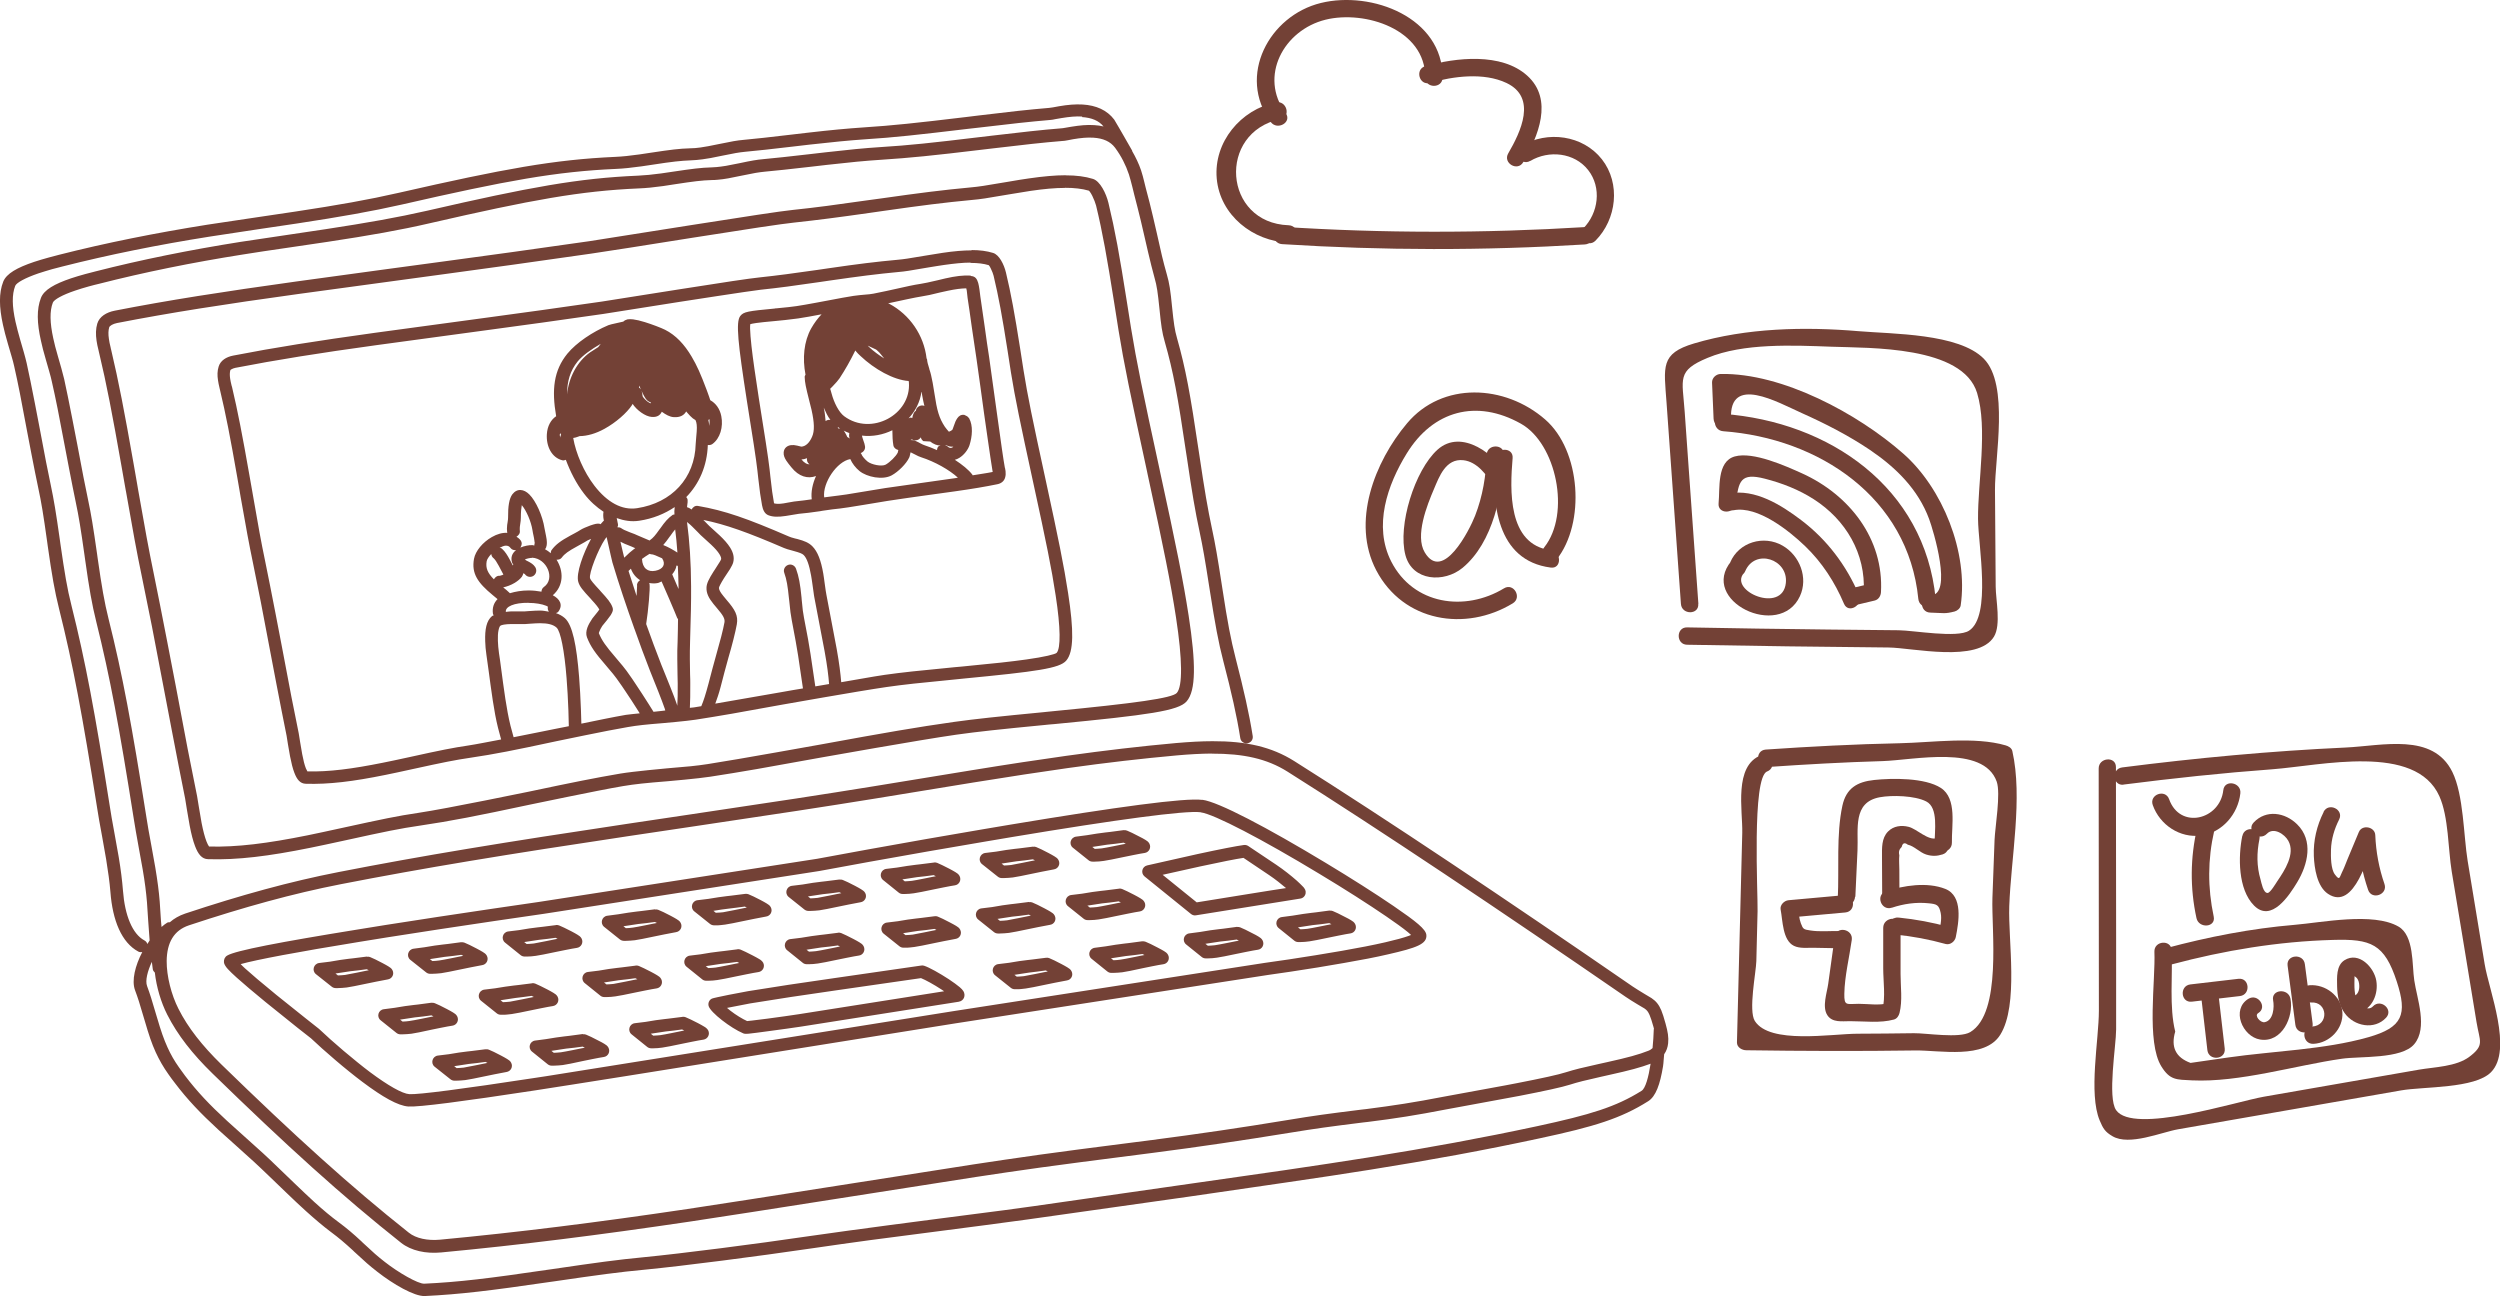 <?xml version="1.0" encoding="UTF-8"?><svg id="_レイヤー_1" xmlns="http://www.w3.org/2000/svg" viewBox="0 0 244.94 126.98"><defs><style>.cls-1{fill:#734136;stroke-width:0px;}</style></defs><path class="cls-1" d="M47.56,104.04s.14.07.2.1c-.16.03-.15.03-.35.07,0,0-1.59.33-1.98.39-.08.01-.2.02-.34.03-.11,0-.23.01-.35.02l-.24-.19c.55-.09,1-.16,1.44-.22.06,0,.69-.08.81-.09.25-.03.53-.07.82-.11ZM47.58,102.8c-.37.05-1.21.15-1.35.17-.03,0-.39.05-.45.05-.55.06-1.01.13-1.82.27,0,0-1.03.13-1.06.13-.54.07-.74.75-.32,1.09l1.55,1.23c.11.09.25.14.39.14.04,0,.11,0,.2,0,.15,0,.3-.01.44-.02.17-.01.32-.02.44-.04.43-.06.89-.16,2.05-.4,0,0,1.58-.33,1.97-.39.42-.06.67-.51.46-.91-.05-.1-.11-.16-.18-.22-.06-.05-.13-.09-.22-.15-.14-.09-.35-.2-.59-.33-.47-.25-.98-.5-1.2-.58-.1-.04-.2-.05-.31-.03ZM57.1,102.55s.14.07.2.1c-.17.03-.16.03-.37.07,0,0-1.59.33-1.98.38-.08.01-.19.02-.33.03-.11,0-.24.02-.36.02l-.24-.19c.55-.09,1-.16,1.44-.22.06,0,.7-.08.82-.09.25-.03.53-.07.82-.11ZM57.1,101.31c-.37.05-1.21.16-1.35.18-.03,0-.38.04-.44.05-.55.07-1.02.13-1.82.27,0,0-1.03.13-1.06.14-.54.07-.73.74-.31,1.08l1.54,1.24c.11.09.25.14.39.14.04,0,.11,0,.2,0,.15,0,.3-.01.44-.02.17-.01.32-.02.44-.04.43-.06.89-.16,2.05-.41,0,0,1.59-.33,1.98-.38.42-.06.66-.52.45-.92-.05-.1-.11-.15-.18-.22-.06-.05-.13-.1-.22-.15-.14-.09-.35-.2-.59-.32-.47-.25-.98-.5-1.2-.58-.1-.04-.2-.05-.31-.04ZM66.84,100.87s.14.06.2.09c-.17.03-.16.03-.37.08,0,0-1.58.33-1.97.38-.08.01-.2.02-.34.03-.11,0-.24.02-.36.02l-.24-.19c.55-.09,1.01-.16,1.45-.22.06,0,.69-.08.81-.09.25-.03.53-.07.82-.11ZM66.86,99.63c-.37.05-1.22.15-1.35.17-.03,0-.38.05-.44.05-.55.06-1.02.13-1.82.27,0,0-1.03.13-1.06.13-.54.07-.73.75-.31,1.09l1.54,1.24c.11.09.26.13.4.13.04,0,.1,0,.19,0,.15,0,.3-.01.44-.02.17-.01.32-.03.44-.05.43-.06.89-.16,2.05-.4,0,0,1.59-.33,1.98-.38.42-.06.67-.52.46-.92-.05-.1-.12-.15-.19-.22-.06-.05-.12-.1-.22-.15-.14-.09-.35-.2-.59-.33-.47-.25-.99-.49-1.21-.58-.1-.04-.2-.05-.3-.04ZM42.27,99.48s.14.07.2.1c-.16.03-.16.03-.36.07,0,0-1.59.33-1.98.38-.08.01-.2.03-.34.04-.11,0-.23.01-.35.02l-.24-.19c.55-.09,1-.16,1.44-.22.06,0,.69-.08.81-.09.25-.03.53-.07.82-.11ZM42.29,98.24c-.37.05-1.21.16-1.35.18-.03,0-.39.04-.45.05-.55.06-1.01.13-1.82.27,0,0-1.04.13-1.07.14-.54.07-.73.74-.31,1.08l1.55,1.24c.11.09.25.14.39.14.04,0,.11,0,.2,0,.15,0,.3-.01.44-.02.17-.01.32-.02.44-.04.43-.06.88-.16,2.04-.41,0,0,1.59-.33,1.98-.38.42-.06.67-.52.46-.92-.05-.1-.11-.15-.18-.22-.06-.05-.13-.09-.22-.15-.14-.09-.35-.2-.59-.33-.47-.25-.98-.5-1.2-.58-.1-.04-.2-.05-.31-.04ZM52.1,97.58s.14.07.2.1c-.16.03-.15.03-.35.07,0,0-1.59.33-1.98.39-.08.01-.2.02-.34.03-.11,0-.23.02-.35.02l-.24-.19c.55-.09,1-.16,1.44-.22.06,0,.69-.09.81-.1.25-.03.53-.07.82-.11ZM52.13,96.34c-.37.05-1.21.15-1.35.17-.03,0-.39.05-.45.05-.55.07-1.01.13-1.82.27,0,0-1.03.13-1.06.13-.54.07-.74.75-.32,1.09l1.55,1.24c.11.09.25.13.39.13.04,0,.11,0,.2,0,.15,0,.3,0,.44-.02.17-.01.32-.03.44-.05.43-.06.89-.16,2.05-.4,0,0,1.58-.33,1.97-.38.42-.06.67-.52.46-.92-.05-.1-.11-.15-.18-.22-.06-.05-.13-.1-.22-.15-.14-.09-.35-.2-.59-.33-.47-.25-.98-.49-1.2-.58-.1-.04-.2-.05-.31-.04ZM62.26,95.85s.14.07.19.09c-.16.03-.16.03-.36.07,0,0-1.59.33-1.98.39-.08.01-.19.02-.33.03-.11,0-.24.02-.36.02l-.24-.19c.55-.09,1-.16,1.44-.22.06,0,.7-.08.82-.09.25-.03.53-.07.82-.11ZM62.27,94.61c-.37.05-1.21.15-1.35.17-.03,0-.38.05-.44.05-.55.06-1.02.13-1.82.27,0,0-1.03.13-1.06.13-.54.07-.73.75-.31,1.09l1.54,1.24c.11.09.25.13.39.13.04,0,.11,0,.2,0,.15,0,.3-.01.44-.02.17-.01.32-.03.44-.05.43-.06.89-.16,2.05-.4,0,0,1.59-.33,1.98-.38.42-.06.66-.52.45-.92-.05-.1-.11-.15-.18-.22-.06-.05-.13-.1-.22-.15-.14-.09-.35-.2-.59-.33-.47-.25-.98-.49-1.2-.58-.1-.04-.2-.05-.31-.04ZM90.25,95.84c.39.15,1.24.61,2.03,1.13.09.06.13.1.22.15-2.83.44-12.96,2.05-14.25,2.25-.63.1-1.93.28-3.04.43-.62.08-1.15.15-1.53.19-.21.02-.36.04-.48.05-.46-.21-1.08-.58-1.67-1.04-.12-.09-.2-.17-.3-.25.88-.17,2.08-.41,2.27-.44,2.68-.44,5.08-.8,8.42-1.28.26-.04,6.85-.98,8.33-1.2ZM90.26,94.6c-1.26.19-8.24,1.19-8.51,1.23-3.35.48-5.76.84-8.45,1.28-.52.08-3.37.64-3.55.73-.27.13-.4.44-.32.73.19.64,2.17,2.16,3.38,2.67.23.1.4.07,2.56-.22,1.11-.15,2.43-.33,3.07-.43,1.41-.22,14.07-2.22,15.48-2.44.55-.09.71-.64.47-1.04-.08-.13-.2-.25-.36-.39-.25-.21-.62-.48-1.07-.78-.92-.6-1.92-1.16-2.42-1.32-.09-.03-.19-.04-.28-.02ZM102.46,95.08s.14.07.2.1c-.16.03-.16.03-.36.07,0,0-1.59.33-1.98.39-.08.01-.19.02-.33.03-.12,0-.24.01-.37.02l-.23-.18c.55-.09,1-.16,1.44-.22.06,0,.7-.09.82-.1.25-.03.52-.07.82-.11ZM102.47,93.84c-.37.05-1.21.15-1.35.17-.03,0-.38.05-.44.05-.55.06-1.02.13-1.82.27,0,0-1.03.13-1.06.13-.54.07-.73.75-.31,1.09l1.54,1.23c.11.09.25.14.39.14.04,0,.11,0,.2,0,.15,0,.3,0,.44-.02.17-.01.32-.03.44-.05.43-.06.89-.16,2.05-.4,0,0,1.59-.33,1.98-.39.42-.06.66-.51.45-.91-.05-.1-.11-.16-.18-.22-.06-.05-.13-.09-.22-.15-.14-.09-.35-.2-.59-.33-.47-.25-.98-.5-1.2-.58-.1-.04-.2-.05-.31-.03ZM35.93,94.96s.14.07.2.1c-.16.03-.15.03-.35.07,0,0-1.59.33-1.98.39-.08.01-.2.02-.34.03-.11,0-.23.01-.35.02l-.24-.19c.55-.09,1-.16,1.44-.22.06,0,.69-.08.81-.09.25-.03.53-.07.82-.11ZM35.95,93.72c-.37.05-1.21.15-1.35.17-.03,0-.39.04-.45.05-.55.06-1.01.14-1.82.28,0,0-1.03.13-1.06.13-.54.07-.74.75-.32,1.09l1.55,1.23c.11.09.25.14.39.14.04,0,.11,0,.2,0,.15,0,.3-.01.44-.02.17-.01.32-.02.44-.04.43-.06.89-.16,2.05-.4,0,0,1.58-.33,1.97-.39.42-.06.67-.51.46-.91-.05-.1-.11-.16-.18-.22-.06-.05-.13-.09-.22-.15-.14-.09-.35-.2-.59-.33-.47-.25-.98-.5-1.2-.58-.1-.04-.2-.05-.31-.03ZM72.23,94.25s.14.07.2.1c-.17.03-.16.03-.37.07,0,0-1.58.33-1.97.38-.08.01-.2.02-.34.03-.11,0-.24.02-.36.02l-.24-.19c.55-.09,1.01-.16,1.45-.22.06,0,.69-.08.81-.09.25-.03.53-.07.82-.11ZM72.25,93.01c-.37.05-1.22.15-1.35.17-.03,0-.38.05-.44.05-.55.06-1.02.13-1.82.27,0,0-1.03.13-1.06.13-.54.07-.73.75-.31,1.09l1.54,1.24c.11.09.25.13.39.13.04,0,.11,0,.2,0,.15,0,.3-.01.44-.02.17-.01.32-.03.44-.05.43-.06.89-.16,2.05-.4,0,0,1.59-.33,1.98-.38.42-.06.67-.52.46-.92-.05-.1-.12-.15-.19-.22-.06-.05-.12-.1-.22-.15-.14-.09-.36-.2-.6-.33-.47-.25-.98-.49-1.2-.58-.1-.04-.2-.05-.3-.04ZM45.19,93.55s.14.07.2.1c-.16.03-.16.03-.36.07,0,0-1.59.33-1.98.38-.08.01-.2.03-.34.04-.11,0-.23.01-.35.02l-.24-.19c.55-.09,1-.16,1.44-.22.06,0,.69-.08.81-.09.25-.03.53-.07.82-.11ZM45.2,92.31c-.37.05-1.21.16-1.35.18-.03,0-.39.04-.45.05-.55.06-1.01.13-1.82.27,0,0-1.03.13-1.06.14-.54.07-.74.75-.32,1.09l1.55,1.23c.11.09.25.14.39.14.04,0,.11,0,.2,0,.15,0,.3-.01.44-.02.17-.01.32-.02.44-.04.43-.06.89-.16,2.05-.4,0,0,1.58-.33,1.97-.39.42-.06.67-.52.46-.92-.05-.1-.11-.15-.18-.22-.06-.05-.13-.09-.22-.15-.14-.09-.35-.2-.59-.33-.47-.25-.98-.5-1.2-.58-.1-.04-.2-.05-.31-.04ZM111.93,93.47s.14.07.2.1c-.17.03-.16.03-.37.07,0,0-1.58.33-1.97.38-.08.01-.2.03-.34.04-.11,0-.24.01-.36.02l-.24-.19c.55-.09,1.01-.16,1.45-.22.06,0,.69-.08.81-.09.25-.03.53-.07.82-.11ZM111.93,92.22c-.37.05-1.21.16-1.35.18-.03,0-.38.04-.44.05-.55.07-1.02.13-1.82.27,0,0-1.03.13-1.06.14-.54.07-.73.74-.31,1.08l1.54,1.24c.11.09.25.14.39.14.04,0,.11,0,.2,0,.15,0,.3-.01.44-.02.17-.01.32-.02.44-.04.43-.06.89-.16,2.05-.41,0,0,1.58-.33,1.98-.38.42-.06.66-.52.45-.92-.05-.1-.11-.15-.18-.22-.06-.05-.12-.09-.22-.15-.14-.09-.36-.2-.6-.33-.47-.25-.98-.5-1.2-.58-.1-.04-.2-.05-.31-.04ZM82.1,92.64s.14.06.2.09c-.17.03-.16.03-.37.08,0,0-1.59.33-1.98.38-.08.01-.19.02-.33.03-.11,0-.24.02-.36.02l-.24-.19c.55-.09,1-.16,1.44-.22.06,0,.7-.08.82-.09.25-.03.53-.07.82-.11ZM82.1,91.39c-.37.05-1.21.15-1.35.17-.03,0-.38.05-.44.05-.55.07-1.02.13-1.82.27,0,0-1.03.13-1.06.13-.54.07-.73.75-.31,1.09l1.54,1.24c.11.09.25.13.39.13.04,0,.11,0,.2,0,.15,0,.3-.01.44-.02.17-.01.32-.03.44-.05.43-.06.89-.16,2.05-.4,0,0,1.59-.33,1.98-.38.42-.06.66-.52.45-.92-.05-.1-.11-.15-.18-.22-.06-.05-.13-.1-.22-.15-.14-.09-.35-.2-.59-.33-.47-.25-.98-.49-1.2-.58-.1-.04-.2-.05-.31-.04ZM121.18,92.06s.14.07.2.1c-.17.03-.16.03-.37.07,0,0-1.59.33-1.98.38-.08.01-.19.02-.33.03-.11,0-.24.02-.36.02l-.24-.19c.55-.09,1-.16,1.44-.22.06,0,.7-.08.82-.09.25-.03.53-.07.82-.11ZM121.19,90.81c-.37.05-1.21.16-1.35.18-.03,0-.38.04-.44.05-.55.06-1.02.13-1.82.27,0,0-1.03.13-1.06.14-.54.07-.73.74-.31,1.08l1.54,1.24c.11.09.25.13.39.13.04,0,.11,0,.2,0,.15,0,.3-.01.44-.02.17-.01.32-.03.44-.05.43-.06.89-.16,2.05-.4,0,0,1.58-.33,1.98-.38.42-.06.66-.52.45-.92-.05-.1-.11-.15-.18-.22-.06-.05-.13-.1-.22-.15-.14-.09-.35-.2-.59-.32-.47-.25-.98-.5-1.2-.58-.1-.04-.2-.05-.31-.04ZM54.44,91.89s.14.07.19.09c-.16.03-.16.03-.36.07,0,0-1.58.33-1.97.39-.08.01-.2.02-.34.03-.11,0-.24.02-.36.02l-.24-.19c.55-.09,1.01-.16,1.45-.22.06,0,.69-.08.81-.09.25-.03.53-.07.82-.11ZM54.46,90.64c-.37.05-1.22.15-1.35.17-.03,0-.38.05-.44.05-.55.06-1.02.13-1.82.27,0,0-1.03.13-1.06.13-.54.07-.73.75-.31,1.09l1.54,1.24c.11.09.26.13.4.13.04,0,.11,0,.2,0,.15,0,.29-.01.43-.02.17-.01.32-.03.44-.05.43-.06.89-.16,2.05-.4,0,0,1.59-.33,1.98-.38.42-.06.67-.52.46-.92-.05-.1-.11-.15-.18-.22-.06-.05-.13-.1-.22-.15-.14-.09-.35-.2-.59-.33-.47-.25-.99-.49-1.21-.58-.1-.04-.2-.05-.3-.04ZM91.55,91.01s.14.07.2.1c-.16.03-.16.03-.36.07,0,0-1.58.33-1.97.39-.08.01-.2.02-.34.03-.11,0-.24.01-.36.02l-.24-.19c.55-.09,1-.16,1.44-.22.06,0,.7-.08.82-.09.25-.03.52-.07.82-.11ZM91.56,89.77c-.37.05-1.21.15-1.35.17-.03,0-.38.05-.44.05-.55.06-1.02.13-1.82.27,0,0-1.03.13-1.06.13-.54.07-.73.75-.31,1.09l1.54,1.23c.11.09.25.14.39.14.04,0,.11,0,.2,0,.15,0,.3,0,.44-.02.17-.01.32-.03.44-.05.43-.06.89-.16,2.05-.4,0,0,1.59-.33,1.98-.39.42-.06.66-.51.45-.91-.05-.1-.11-.16-.18-.22-.06-.05-.12-.09-.22-.15-.14-.09-.36-.2-.6-.33-.47-.25-.98-.5-1.2-.58-.1-.04-.2-.05-.31-.03ZM130.25,90.45s.14.07.2.1c-.17.03-.16.03-.37.07,0,0-1.59.33-1.98.38-.08.01-.19.02-.33.03-.11,0-.24.02-.36.02l-.24-.19c.55-.09,1-.16,1.44-.22.06,0,.7-.08.82-.09.25-.03.53-.07.82-.11ZM130.26,89.21c-.37.05-1.21.16-1.35.18-.03,0-.38.04-.44.05-.55.07-1.02.13-1.82.27,0,0-1.03.13-1.06.14-.54.07-.73.74-.31,1.08l1.54,1.24c.11.09.25.13.39.13.04,0,.11,0,.2,0,.15,0,.3-.01.44-.02.17-.01.32-.03.44-.05.43-.06.89-.16,2.05-.4,0,0,1.59-.33,1.98-.38.42-.06.66-.52.45-.92-.05-.1-.11-.15-.18-.22-.06-.05-.13-.1-.22-.15-.14-.09-.35-.2-.59-.32-.47-.25-.98-.5-1.2-.58-.1-.04-.2-.05-.31-.04ZM64.16,90.33s.14.07.2.1c-.17.03-.16.03-.37.07,0,0-1.58.33-1.97.38-.08.01-.2.03-.34.04-.11,0-.24.01-.36.02l-.24-.19c.55-.09,1.01-.16,1.45-.22.06,0,.69-.08.81-.09.25-.03.53-.07.82-.11ZM64.17,89.09c-.37.05-1.22.15-1.35.17-.03,0-.38.04-.44.05-.55.07-1.02.13-1.82.27,0,0-1.03.13-1.06.14-.54.07-.73.75-.31,1.09l1.54,1.23c.11.09.26.14.4.14.04,0,.11,0,.2,0,.15,0,.29-.01.43-.02.17-.01.32-.02.44-.04.43-.06.89-.16,2.05-.4,0,0,1.59-.33,1.98-.39.42-.06.67-.51.46-.91-.05-.1-.11-.16-.18-.22-.06-.05-.13-.09-.22-.15-.14-.09-.35-.2-.59-.33-.47-.25-.99-.5-1.21-.58-.1-.04-.2-.05-.3-.03ZM100.8,89.61s.14.07.2.1c-.16.03-.16.03-.36.07,0,0-1.59.33-1.98.39-.08.01-.19.02-.33.03-.11,0-.24.01-.36.02l-.24-.19c.55-.09,1-.16,1.44-.22.06,0,.7-.08.82-.09.25-.03.52-.07.82-.11ZM100.82,88.37c-.37.05-1.21.15-1.35.17-.03,0-.38.04-.44.05-.55.06-1.02.14-1.82.28,0,0-1.03.13-1.06.13-.54.07-.73.75-.31,1.09l1.54,1.23c.11.09.25.14.39.14.04,0,.11,0,.2,0,.15,0,.3-.01.44-.02.17-.01.32-.02.44-.04.43-.06.89-.16,2.05-.4,0,0,1.58-.33,1.98-.39.42-.06.66-.51.45-.91-.05-.1-.11-.16-.18-.22-.06-.05-.13-.09-.22-.15-.14-.09-.35-.2-.59-.33-.47-.25-.98-.5-1.2-.58-.1-.04-.2-.05-.31-.03ZM72.97,88.82s.14.07.2.1c-.16.03-.16.03-.36.07,0,0-1.58.33-1.97.39-.08.01-.2.02-.34.03-.12,0-.24.01-.37.02l-.23-.19c.55-.09,1.01-.16,1.45-.21.06,0,.69-.09.81-.1.25-.03.53-.07.82-.11ZM73,87.58c-.37.05-1.22.15-1.35.17-.03,0-.38.05-.44.05-.55.07-1.02.13-1.82.27,0,0-1.03.13-1.06.13-.54.07-.73.75-.31,1.09l1.54,1.23c.11.09.26.14.4.14.04,0,.11,0,.2,0,.15,0,.29,0,.43-.02.17-.01.32-.03.44-.05.43-.06.89-.16,2.05-.4,0,0,1.59-.33,1.98-.39.42-.06.67-.51.46-.91-.05-.1-.11-.16-.18-.22-.06-.05-.13-.09-.22-.15-.14-.09-.35-.2-.59-.33-.47-.25-.99-.5-1.21-.58-.1-.04-.2-.04-.3-.03ZM109.62,88.32s.14.07.2.1c-.17.03-.16.03-.37.07,0,0-1.59.33-1.98.38-.08.01-.2.02-.34.03-.11,0-.23.02-.35.02l-.24-.19c.55-.09,1-.16,1.44-.22.06,0,.69-.08.81-.09.25-.03.54-.07.83-.11ZM109.63,87.07c-.37.05-1.21.15-1.35.17-.03,0-.39.05-.45.05-.55.06-1.01.13-1.82.27,0,0-1.03.13-1.06.13-.54.07-.74.75-.32,1.09l1.55,1.24c.11.09.25.13.39.13.04,0,.11,0,.2,0,.15,0,.3-.01.44-.02.17-.01.32-.03.44-.05.43-.06.89-.16,2.05-.4,0,0,1.58-.33,1.97-.38.42-.06.67-.52.46-.92-.05-.1-.11-.15-.18-.22-.06-.05-.13-.1-.22-.15-.14-.09-.35-.2-.59-.33-.47-.25-.98-.49-1.2-.58-.1-.04-.2-.05-.31-.04ZM82.23,87.41s.14.07.2.1c-.16.03-.16.03-.36.07,0,0-1.58.33-1.97.39-.08.01-.2.02-.34.03-.11,0-.24.01-.36.02l-.24-.19c.55-.09,1.01-.16,1.45-.22.06,0,.69-.08.81-.09.25-.03.52-.07.82-.11ZM82.25,86.17c-.37.05-1.22.15-1.35.17-.03,0-.38.05-.44.05-.55.06-1.02.13-1.82.27,0,0-1.03.13-1.06.13-.54.07-.73.75-.31,1.09l1.54,1.23c.11.09.26.14.4.14.04,0,.1,0,.19,0,.15,0,.3-.01.44-.02.17-.01.32-.02.44-.04.43-.06.89-.16,2.05-.4,0,0,1.59-.33,1.98-.39.42-.06.67-.51.46-.91-.05-.1-.12-.16-.19-.22-.06-.05-.12-.09-.22-.15-.14-.09-.35-.2-.59-.33-.47-.25-.99-.5-1.21-.58-.1-.04-.2-.04-.3-.03ZM91.49,85.75s.14.07.2.1c-.17.03-.16.03-.37.07,0,0-1.59.33-1.98.38-.08.01-.2.02-.34.03-.11,0-.23.02-.35.02l-.24-.19c.55-.09,1-.16,1.44-.22.06,0,.69-.08.81-.09.25-.03.54-.07.83-.11ZM91.5,84.51c-.37.05-1.21.15-1.35.17-.03,0-.38.05-.44.05-.55.07-1.02.13-1.82.27,0,0-1.03.13-1.06.13-.54.07-.73.75-.31,1.09l1.54,1.24c.11.09.25.13.39.13.04,0,.11,0,.2,0,.15,0,.3-.01.44-.02.17-.01.32-.03.44-.05.43-.06.89-.16,2.05-.4,0,0,1.59-.33,1.98-.38.42-.06.66-.52.45-.92-.05-.1-.11-.15-.18-.22-.06-.05-.13-.1-.22-.15-.14-.09-.35-.2-.59-.33-.47-.25-.98-.49-1.2-.58-.1-.04-.2-.05-.31-.04ZM101.19,84.19s.15.07.21.1c-.16.03-.16.03-.36.07,0,0-1.59.33-1.98.39-.08.01-.2.02-.34.03-.11,0-.23.01-.35.02l-.24-.19c.55-.09,1-.16,1.44-.22.06,0,.69-.08.81-.09.25-.03.53-.07.82-.11ZM101.21,82.95c-.37.05-1.21.15-1.35.17-.03,0-.39.05-.45.05-.55.06-1.01.13-1.82.27,0,0-1.03.13-1.06.13-.54.07-.74.75-.32,1.09l1.55,1.23c.11.09.25.14.39.14.04,0,.11,0,.2,0,.15,0,.3-.01.44-.02.17-.01.32-.02.44-.04.43-.06.89-.16,2.05-.4,0,0,1.58-.33,1.97-.39.42-.06.67-.51.46-.91-.05-.1-.11-.16-.18-.22-.06-.05-.13-.09-.22-.15-.14-.09-.35-.2-.59-.33-.47-.25-.98-.5-1.2-.58-.1-.04-.2-.05-.31-.03ZM121.83,84.05c.37.24,2.51,1.68,2.53,1.7.61.41,1.15.85,1.64,1.26-.82.13-1.73.26-3.86.61-.03,0-4.38.71-4.89.79l-3.34-2.7c1.36-.3,3.57-.8,3.68-.82,2.08-.45,3.5-.73,4.25-.84ZM121.87,82.79c-.74.1-2.34.41-4.55.89-.14.03-4.91,1.1-4.93,1.11-.5.12-.65.75-.25,1.08l4.55,3.68c.14.11.31.16.48.13.02,0,9.81-1.58,10.23-1.64.27-.04.48-.25.52-.52.02-.14,0-.24-.04-.34-.03-.07-.06-.12-.1-.17-.04-.06-.1-.12-.17-.19-.14-.14-.33-.34-.56-.54-.57-.5-1.26-1.05-2-1.55-.03-.02-2.74-1.83-2.75-1.84-.12-.08-.28-.12-.42-.1ZM110.1,82.57s.14.07.2.1c-.17.03-.16.03-.37.07,0,0-1.59.33-1.98.38-.08.01-.2.02-.34.03-.11,0-.23.02-.35.02l-.24-.19c.55-.09,1-.16,1.44-.22.06,0,.69-.08.81-.09.25-.03.54-.07.83-.11ZM110.11,81.33c-.37.05-1.21.16-1.35.18-.03,0-.39.04-.45.05-.55.07-1.01.13-1.82.27,0,0-1.03.13-1.06.14-.54.07-.74.74-.32,1.08l1.55,1.24c.11.09.25.13.39.13.04,0,.11,0,.2,0,.15,0,.3-.01.44-.02.17-.01.32-.03.44-.05.43-.06.89-.16,2.05-.4,0,0,1.58-.33,1.97-.38.42-.06.67-.52.46-.92-.05-.1-.11-.15-.18-.22-.06-.05-.13-.1-.22-.15-.14-.09-.35-.2-.59-.32-.47-.25-.98-.5-1.2-.58-.1-.04-.2-.05-.31-.04ZM117.64,79.59c1.31.17,6.08,2.67,11.62,6.02,2.48,1.49,4.84,3,6.58,4.19.89.61,1.6,1.12,2.09,1.52.14.11.22.19.32.28-.08.03-.12.06-.22.09-.53.19-1.3.4-2.3.63-1.17.27-2.61.55-4.27.84-1.65.29-3.42.57-5.19.84-.62.09-2.33.33-2.36.34l-30.52,4.73s-37.38,5.98-39.88,6.37c-.44.07-.88.13-1.32.2-6.72,1.03-11.22,1.62-12.09,1.56-.69-.05-2.08-.84-3.85-2.16-.4-.3-.82-.63-1.25-.98-.88-.71-1.78-1.47-2.63-2.23-.3-.27-1.09-1-1.11-1.02-.01-.01-.03-.03-.05-.04-.02-.01-.95-.75-1.29-1.02-.97-.77-1.94-1.55-2.85-2.28-.1-.08-.2-.17-.3-.25-1.16-.95-2.1-1.74-2.76-2.34-.2-.18-.29-.28-.43-.42,1.51-.43,5.6-1.2,11.63-2.18.87-.14,1.78-.29,2.72-.44,3.36-.53,6.96-1.08,10.56-1.61,1.26-.19,4.79-.7,4.8-.7l26.97-4.19s3.65-.67,4.96-.91c3.76-.68,7.61-1.35,11.33-1.98.9-.15,1.79-.31,2.66-.45,10.12-1.69,16.91-2.61,18.42-2.42ZM117.8,78.37c-1.7-.22-8.4.69-18.78,2.42-.87.15-1.76.3-2.67.45-3.73.63-7.58,1.31-11.34,1.99-1.32.24-4.94.9-4.95.91,0,0-27.19,4.22-27.28,4.23-.28.04-3.19.47-4.45.65-3.6.53-7.21,1.08-10.58,1.61-.94.15-1.85.3-2.72.44-7.54,1.22-11.96,2.06-12.77,2.55-.24.14-.34.4-.32.65.01.12.05.21.11.31.06.11.15.23.27.36.2.22.49.5.88.85.68.61,1.64,1.42,2.81,2.38.1.08,2.19,1.77,3.16,2.54.34.27,1.28,1.01,1.3,1.02.07.07.8.74,1.09,1,.87.77,1.77,1.55,2.67,2.27.44.36.87.69,1.28,1,1.97,1.48,3.48,2.34,4.5,2.41,1.02.07,5.43-.51,12.36-1.57.43-.07,6.45-1,9.02-1.42.9-.15,32.18-5.15,32.18-5.15,0,0,30.59-4.74,30.67-4.75.14-.02,1.59-.23,2.21-.32,1.78-.27,3.55-.55,5.22-.85,1.68-.29,3.14-.57,4.33-.85,2.8-.64,3.83-1.01,3.75-1.9-.05-.56-.99-1.31-3.21-2.83-1.77-1.21-4.16-2.73-6.65-4.23-5.75-3.47-10.52-5.98-12.08-6.18ZM79.07,44.89c-.04.21.03.44.21.58.02.02.05.02.07.03-.28,0-.55-.14-.83-.49,0,0,0,0,0,0,0,0,.02,0,.02,0,.19,0,.37-.06.54-.12ZM89.27,44.34s.09.05.16.08c.04.02.2.1.24.12.21.11.38.2.58.26,1.34.43,2.78,1.24,3.6,2-.19.03-.29.06-.49.08-.68.1-5.28.74-6.63.94-.15.02-2.26.37-2.31.38-1.24.21-1.99.33-2.26.35-.44.05-.89.11-1.41.18-.18-1.41,1.25-3.53,2.56-3.75.18.42.52.86.9,1.17.73.59,2.27.91,3.16.42.64-.35,1.42-1.12,1.71-1.74.04-.09.06-.16.08-.28,0-.02.03-.12.05-.22.02,0,.03-.02.05,0ZM92.72,43.62c.22.12.45.16.68.14-.02.01-.02.04-.04.05-.19.12-.33.11-.52-.07-.08-.07-.17-.08-.27-.11.05,0,.1,0,.15,0ZM90.23,42.86s0,.02,0,.02c0,0,0,.01.03.1.02.03.02.03.03.05l.05.07.12.12.68.04h0c.15.12.31.22.52.3.15.06.32.09.49.09-.07.03-.16.04-.22.1-.09.1-.11.22-.13.35-.4-.18-.8-.34-1.2-.47-.12-.04-.23-.09-.38-.17-.03-.02-.19-.11-.24-.13-.11-.06-.19-.09-.28-.13-.17-.07-.33-.08-.5-.09.05-.02.1-.03.15-.06.11.07.23.11.38.09.24-.02.37-.13.48-.28ZM82.66,42.19c.18.09.36.17.55.24,0,.1-.03.2-.02.31,0,.07.05.16.06.23-.06-.04-.11-.1-.18-.12,0,0-.05-.03-.06-.04-.05-.12-.11-.25-.18-.36-.04-.06-.07-.12-.1-.17-.02-.03-.05-.06-.07-.09ZM87.43,42.16c0,.53.03,1.09.1,1.48.05.25.25.39.48.45,0,0,0,0,0,.02,0,.02-.03.17-.05.23-.17.36-.76.94-1.18,1.18-.39.22-1.41,0-1.78-.3-.25-.2-.55-.55-.59-.71-.01-.05-.06-.07-.08-.12.28-.1.47-.37.42-.67-.03-.19-.07-.32-.18-.62-.08-.23-.1-.32-.12-.42,1.04.12,2.07-.08,2.99-.53ZM82.06,41.82c.08.06.16.11.25.16-.09,0-.12,0-.18,0-.01-.06-.05-.11-.07-.17ZM80.71,39.94c.19.43.38.86.65,1.2-.17-.02-.33,0-.47.12-.04-.41-.07-.82-.18-1.32ZM90.3,38.41c.02.13.03.15.05.32.07.45.15.71.22,1.05-.04-.01-.07-.04-.12-.05-.22-.03-.45.05-.6.23-.08.1-.1.2-.12.3-.04.03-.09.04-.12.08-.08.11-.13.23-.18.38-.02.06-.03.17-.05.24-.06,0-.04-.04-.15-.05-.08.02-.14.05-.21.08.66-.71,1.12-1.59,1.26-2.59ZM83.8,34.34c.09.1.15.19.26.3.04.04.23.22.25.24,1.35,1.28,3.23,2.35,4.72,2.45,0,.01,0,0,0,.02,0,.04.02.08.02.11.25,3.16-3.69,5.29-6.34,3.32-.51-.38-.99-1.3-1.24-2.24-.02-.07-.04-.14-.08-.28-.01-.03-.02-.07-.03-.09-.01-.04,0-.04-.02-.06,0,0,0-.01,0-.02.07-.07.14-.14.22-.22.33-.34.58-.63.7-.81.55-.84,1.03-1.68,1.54-2.72ZM85.03,33.87c.16.07.61.28.79.37.04.02.1.07.18.15.09.08.19.18.29.31.1.12.16.19.34.42-.53-.33-1.05-.71-1.48-1.12-.01-.01-.07-.06-.12-.12ZM80.49,30.8c-.37.39-.71.84-1.01,1.37-.72,1.28-.87,2.93-.56,4.54-.03.08-.09.14-.08.22.02.58.1.95.46,2.38.09.36.15.6.21.84.28,1.25.31,2.08.05,2.65-.26.6-.64.94-1.05.96-.07-.02-.36-.09-.41-.1-.22-.05-.4-.07-.58-.05-.38.04-.71.28-.74.72-.02.28.08.52.25.79.07.1.14.2.23.32.08.1.28.34.28.35.73.91,1.6,1.15,2.41.85-.34.76-.51,1.56-.42,2.28-.49.07-.96.14-1.4.18-.23.02-.32.03-.92.14-.19.03-.31.06-.44.08-.45.07-.71.05-.92,0,0-.02-.01-.04-.02-.05-.13-.71-.22-1.35-.35-2.56,0-.07-.07-.57-.08-.74-.07-.58-.18-1.41-.37-2.62-.1-.67-.64-4.05-.68-4.31-.34-2.22-.58-3.84-.72-5.1-.08-.74-.13-1.32-.14-1.75,0-.18,0-.32.02-.43.14-.04.32-.07.57-.11.44-.06.91-.11,1.9-.2.08,0,1.73-.17,2.22-.25.64-.09,1.41-.24,2.27-.4ZM94.67,28.25c.01.07.03.12.05.22.02.17.08.68.08.72.14.9.22,1.47.42,2.91,0,.03.3,2.09.45,3.04.07.42.71,5.11.75,5.41.02.13.66,4.66.8,5.45,0,.03.03.17.04.24-.57.12-1.33.22-1.97.33-.01-.02,0-.04-.02-.06-.37-.49-1-.99-1.72-1.46.15-.04.3-.1.44-.19.46-.28.85-.79,1-1.25.27-.86.36-1.9-.04-2.63,0-.01-.02-.01-.03-.02-.06-.11-.17-.19-.32-.25-.01,0-.01-.02-.02-.02,0,0-.01,0-.02,0-.03,0-.04-.03-.08-.04-.33-.05-.54.11-.69.33-.06.09-.12.19-.18.32-.04.09-.08.2-.13.35-.02.05-.11.29-.13.36-.02.05-.03.06-.05.11-.09.07-.2.13-.33.18-.13-.15-.27-.3-.4-.49-.56-.85-.77-1.58-1.02-3.27-.14-.89-.2-1.25-.32-1.75-.04-.18-.08-.33-.18-.63,0,0,0,0,0-.02-.15-.47-.2-.68-.22-.92,0-.04-.04-.07-.05-.11-.26-2.26-1.64-4.28-3.66-5.35-.04-.02-.07-.02-.11-.04.29-.06.44-.09.88-.19.01,0,1.8-.4,2.48-.5.48-.07.81-.15,1.75-.38.33-.08.52-.12.73-.16.75-.16,1.3-.23,1.81-.24ZM95.1,27c-.73-.04-1.48.05-2.49.28-.21.05-.41.1-.75.18-.9.21-1.23.28-1.66.35-.72.11-1.29.24-2.54.52-.01,0-1.51.34-2.08.44-.26.05-.47.07-.97.11,0,0-.71.06-.99.11-.71.11-1.28.22-2.55.46,0,0-2.19.42-3.02.54-.46.07-.95.12-1.99.22-.08,0-.08,0-.16.02-2.63.25-3.04.31-3.37.73-.46.59-.22,2.7.64,8.27.04.25.57,3.64.68,4.31.18,1.2.3,2.01.36,2.58.02.16.08.66.08.73.14,1.24.23,1.9.37,2.65.08.43.24.83.62.98.46.18.98.18,1.71.07.14-.02,1.11-.19,1.28-.21.65-.06,1.17-.12,2.05-.25.05,0,.14-.03.28-.05.75-.11,1.18-.17,1.71-.22.3-.03,1.06-.15,2.34-.36.04,0,2.15-.36,2.29-.38,1.35-.2,2.2-.33,3.3-.48.03,0,2.63-.36,3.32-.46,1.7-.24,2.95-.45,4.17-.7.34-.07.65-.28.75-.66.06-.2.06-.4.04-.62-.01-.09-.02-.17-.05-.29,0-.03-.01-.03-.02-.05-.14-.76-.37-2.39-.75-5.14-.02-.13-.73-5.26-.79-5.69-.15-.94-.25-1.66-.43-2.96,0-.03-.29-2.07-.43-2.98,0-.02-.06-.51-.09-.71-.04-.25-.07-.45-.12-.62-.12-.4-.28-.65-.72-.68ZM52.91,61.06c.77,0,1.29.13,1.62.43.39.35.77,2.25.98,4.95.08,1,.14,2.07.18,3.18.01.31.03,1.05.04,1.53-.57.12-.71.13-1.42.28-.02,0-1.89.39-3.99.8-.21-.72-.41-1.49-.58-2.41-.16-.87-.3-1.77-.45-2.89-.03-.2-.27-2.05-.31-2.32-.05-.32-.07-.41-.09-.6-.06-.44-.1-.84-.11-1.22-.01-.41,0-.76.06-1.03.05-.25.12-.4.18-.45.11-.09.49-.16,1.08-.17.19,0,.35,0,.66,0,.42,0,.56,0,.73,0,.06,0,.3-.02.41-.03.45-.03.72-.05,1-.05ZM51.79,59.07c.67,0,1.31.11,1.72.28.1.04.13.07.17.09-.04.18,0,.35.1.49-.28-.04-.54-.11-.86-.11-.32,0-.61.02-1.09.05-.1,0-.34.03-.4.03-.12,0-.25,0-.63,0-.32,0-.5,0-.7,0-.21,0-.36.04-.54.05-.07-.51.8-.91,2.24-.89ZM64.82,56.97c.16.37.74,1.7.75,1.72.43,1.01.73,1.71.78,1.86.01.04.06.06.08.1-.02.72,0,1.13-.04,2.19-.02.59-.02.65-.03.89-.01.51,0,.97.02,2.34,0,.42.01.66.02.92.01.96-.01,1.57-.04,2.16-.02-.05-.02-.07-.04-.13-.14-.42-.36-1-.65-1.72-.02-.06-.9-2.23-.88-2.18-.51-1.29-1-2.64-1.48-3.98.21-1.33.4-3.5.33-3.93,0-.04-.04-.06-.05-.09.28.04.56.07.87,0,.14-.03.23-.11.36-.15ZM61.81,55.71c.18.5.5.88.9,1.13-.19.13-.33.32-.29.56,0,.06-.03.57-.05.99-.27-.81-.53-1.63-.79-2.45.07-.06.14-.14.24-.23ZM66.26,55.4s.1.04.15.04c.02.67.07,1.3.07,2.02,0,.07,0,.18,0,.25-.24-.55-.6-1.39-.62-1.44.21-.26.38-.54.42-.87ZM52.13,54.64c1.45.07,2.31,2.06,1.16,2.87-.16.11-.23.28-.24.46-.39-.07-.82-.12-1.25-.12-.7,0-1.3.11-1.84.27-.11-.1-.21-.2-.35-.32-.04-.04-.18-.15-.31-.25.36-.08.76-.22,1.14-.45.29-.18.53-.38.69-.59.08-.11.11-.23.15-.35.05.03.14.08.15.1.2.28.58.34.85.15.28-.2.34-.58.15-.86-.18-.26-.37-.38-.75-.58-.01,0,0,0-.02,0-.17-.09-.19-.12-.23-.16,0,0,0,0,0,0,.2-.09.52-.15.68-.15ZM48.13,54.27c.02.17.09.32.24.43,0,0,0,0,.02.02.12.11.28.35.48.72.04.07.36.69.45.85-.03.01-.07.03-.1.05-.08.03-.15.05-.21.06-.03,0-.03.01,0,.02-.27-.05-.49.11-.62.34-.62-.62-.82-1.11-.71-1.76.03-.2.21-.46.45-.72ZM63.65,54.26c.06.01.11.06.18.05.11-.02.56.16,1.04.39.39.58.1,1.07-.65,1.22-.75.15-1.28-.24-1.32-1.16.2-.15.45-.32.65-.44.06-.03.07-.04.11-.06ZM49.56,53.46c.2,0,.35.07.45.22.13.18.34.24.55.22-.38.3-.56.72-.38,1.24.03.07.07.11.11.18-.02.03-.04.05-.05.08-.11-.22-.25-.47-.28-.54-.26-.49-.48-.82-.73-1.05-.04-.04-.07-.07-.12-.1-.05-.03-.11-.02-.16-.04.23-.12.45-.21.62-.21ZM60.8,53.08c.15.06.23.13.43.21.03.01.07.03.13.05.25.1.39.15.52.21.02,0,.2.09.36.16-.04.03-.08.05-.12.08-.3.22-.56.46-.96.85-.02-.09-.05-.22-.12-.49-.02-.09-.14-.59-.25-1.06ZM57.9,52.82c-.75,1.37-1.49,3.38-1.24,4.2.14.45.4.77,1.25,1.68.02.02.01.02.03.04.5.54.67.77.78.98-.05.07-.09.13-.16.22-.02.02-.52.65-.52.65-.07.1-.17.26-.28.45-.08.15-.16.3-.21.45-.12.34-.15.65-.04.95.35.91.82,1.56,1.87,2.77.1.12.15.18.2.24.38.44.61.72.82,1.01.17.23.34.48.53.75.11.16.22.32.33.49.42.62.85,1.28,1.27,1.95.04.06.08.14.15.24-.61.07-.99.09-1.37.15-1.22.21-2.89.56-4.35.86-.01-.51-.03-1.06-.04-1.33-.04-1.13-.1-2.22-.18-3.24-.25-3.14-.65-5.1-1.4-5.77-.25-.22-.55-.38-.87-.49.08-.04.18-.06.24-.15.48-.65.14-1.24-.55-1.6,1.09-.94,1.07-2.38.37-3.48.2,0,.39-.04.52-.22.26-.36.67-.64,1.44-1.06.07-.04.36-.2.43-.24.27-.15.46-.25.64-.37.04-.02.22-.09.34-.15ZM59.44,52.65c.07.29.15.64.15.66.03.12.21.92.25,1.11.09.38.13.58.16.68.66,2.2,1.38,4.33,2.13,6.43.02.04.02.09.05.13.47,1.33.95,2.65,1.45,3.92-.02-.04.85,2.13.87,2.18.28.71.49,1.27.63,1.67.03.08.03.11.05.18-.15.01-.17.02-.33.04,0,0-.59.07-.82.09-.1-.16-.35-.56-.47-.75-.42-.67-.86-1.34-1.28-1.97-.12-.17-.23-.35-.34-.51-.19-.28-.38-.54-.55-.78-.24-.33-.49-.62-.88-1.08-.05-.06-.1-.12-.2-.24-.94-1.09-1.35-1.66-1.64-2.38,0-.03.02-.07.04-.12.03-.08.07-.18.12-.28.04-.08.09-.16.14-.24.01-.02.02-.03.03-.05l.02-.03s0,0,0,0c.06-.08.34-.42.44-.54.02-.02.04-.05.06-.08.13-.17.24-.31.32-.43.05-.08.09-.15.12-.22.03-.05.05-.1.06-.15.04-.13.04-.25-.02-.41-.16-.43-.45-.79-1.18-1.58-.02-.02-.01-.02-.03-.04-.66-.71-.92-1.02-.98-1.2-.14-.47.8-2.84,1.45-3.81.02-.03.1-.14.15-.21ZM66.15,51.86c.09.74.17,1.48.22,2.28-.42-.27-.89-.54-1.39-.74.2-.22.39-.48.64-.83.02-.03.02-.03.05-.06.2-.29.35-.49.49-.65ZM67.31,51.14c.11.09.19.15.33.28.06.05.11.11.17.16.18.17.36.35.55.55.09.1.27.28.28.29.12.11.83.75,1.03.94.38.36.65.66.82.94.14.23.19.4.16.49-.02.09-.1.22-.62,1.03-.04.07-.09.13-.12.18-.46.73-.68,1.16-.69,1.58-.02.55.22,1.02.68,1.59.09.11.12.15.35.42.61.71.79,1.04.73,1.39-.12.68-.47,2.02-.79,3.12-.12.41-.24.85-.39,1.42-.02.09-.3,1.15-.38,1.45-.28,1.05-.49,1.71-.71,2.22-.25.04-.53.09-.73.12-.11.02-.29.02-.39.04.03-.64.05-1.33.04-2.37,0-.27,0-.51-.02-.93-.02-1.34-.03-1.79-.02-2.28,0-.24,0-.31.02-.9.08-2.62.11-3.89.1-5.42-.01-2.38-.15-4.42-.4-6.32ZM68.91,50.94c2.21.45,4.32,1.21,7.9,2.75.21.09.42.15.8.25.11.03.16.05.21.06.51.14.78.24.92.38.31.3.55.99.73,2.02.04.25.09.52.13.85,0,.04.09.63.11.78.03.19.04.34.07.47.07.37.83,4.32,1.01,5.3.26,1.43.38,2.42.44,3.22-.42.07-.87.15-1.35.23-.18-1.2-.46-3.1-.47-3.18-.14-.92-.3-1.81-.64-3.55-.09-.45-.14-.85-.22-1.73-.01-.14-.02-.18-.02-.25-.13-1.32-.26-2.05-.54-2.82-.12-.32-.47-.49-.78-.37-.32.12-.49.47-.37.78.23.64.34,1.3.46,2.52,0,.07.02.11.03.25.09.92.14,1.34.24,1.85.33,1.73.49,2.61.63,3.51.01.07.29,1.99.47,3.19-.85.15-1.09.17-2.15.37-.02,0-3.7.65-6.44,1.12.17-.48.33-.89.53-1.66.08-.31.36-1.38.38-1.46.15-.56.27-.99.38-1.39.34-1.14.69-2.52.82-3.26.15-.85-.16-1.42-1.01-2.4-.22-.26-.24-.29-.32-.39-.3-.37-.42-.6-.42-.78,0-.09.18-.45.5-.96.03-.05.52-.78.58-.88.17-.29.27-.48.32-.67.12-.48,0-.96-.31-1.45-.24-.38-.58-.76-1.02-1.18-.23-.22-.92-.83-1.01-.92.1.1-.3-.3-.59-.6ZM66.1,49.67s0,.05,0,.06c-.03.28-.04.48-.02.65,0,.01,0,.02,0,.03-.06.02-.13,0-.18.04-.46.33-.74.65-1.23,1.35-.02.03-.02.03-.05.06-.41.58-.62.84-.95,1.07-.01,0-.01.02-.02.03-.17-.08-1.21-.51-1.22-.52-.17-.08-.33-.15-.62-.25-.07-.02-.1-.03-.13-.05-.41-.16-.63-.26-.8-.38-.12-.09-.26-.1-.39-.1,0,0,0,0,0,0,.02-.08.08-.16.06-.25,0-.06-.02-.13-.04-.22,0-.05-.07-.33-.09-.43.71.25,1.44.38,2.21.26,1.33-.2,2.5-.68,3.49-1.35ZM51.13,49.5c.43.51.9,1.57,1.04,2.45,0,.06.09.48.11.57.01.07.03.14.04.2.03.2.06.36.06.46,0,.03,0,.05,0,.04,0-.03.03-.07.05-.1-.06.1-.08.21-.08.33-.06,0-.11-.04-.17-.04-.34-.02-.82.08-1.2.24.15-.21.19-.47.04-.69-.12-.17-.27-.28-.42-.38.21-.12.37-.33.33-.58-.01-.1-.01-.21,0-.37,0-.06.01-.11.03-.22.05-.32.07-.47.07-.68,0-.59.04-.96.09-1.22ZM54.9,42.44s.04.11.07.15c-.04.1-.09.19-.08.3,0-.1-.05-.18-.05-.28,0-.08.04-.1.05-.17ZM69.5,41.05c.04.24.02.47-.02.68,0-.21-.04-.41-.08-.58.04-.03.07-.06.11-.1ZM61.98,39.57c.4.61,1.24,1.24,1.88,1.28.53.04.82-.17.98-.51.38.28.78.51,1.18.53.61.04,1-.18,1.21-.56.04.05.08.1.1.12.21.25.38.42.55.56.09.07.17.12.26.17.12.24.16.59.12,1.12,0,.13-.1,1.02-.1,1.22-.08,3.34-2.34,5.77-5.74,6.29-1.49.23-2.93-.58-4.18-2.2-1.04-1.35-1.82-3.17-2.08-4.68.08-.02.15-.02.25-.05.08-.03.18-.06.27-.09.03-.01.06-.02.1-.04.77-.01,1.6-.25,2.45-.72,1.11-.61,2.18-1.55,2.69-2.32.02-.03.05-.1.07-.14ZM62.83,38.24c.21.46.4.83.58.99.12.11.23.16.35.19,0,.04,0,.05,0,.1-.1-.05-.17-.06-.3-.16-.22-.17-.41-.37-.49-.51.01.02.01.02,0,0,0-.03-.02-.07-.03-.15,0-.02,0-.02,0-.05-.04-.21-.06-.31-.11-.42ZM62.63,37.79c.06.15.12.26.18.39-.05-.1-.13-.15-.21-.22.01-.06.02-.12.03-.18ZM58.85,33.7c-.08.1-.16.2-.24.31,0,0,0,0,0,0-.16.1-.33.21-.51.33-.11.07-.2.13-.28.18-1.29.91-2.11,2.51-2.26,4.12,0-1.28.3-2.31,1.03-3.22.5-.61,1.35-1.2,2.26-1.73ZM95.11,25.76c.7,0,1.27.07,1.76.22,0,0,.01.01.02.02.06.07.13.18.19.32.12.24.23.53.27.7.49,2.05.83,3.89,1.38,7.41.02.11.25,1.6.32,2.07.41,2.54.89,4.83,2.17,10.73.02.11.02.12.05.23,1.22,5.6,1.77,8.28,2.16,10.88.49,3.18.5,5.17.1,5.62-.12.14-1.22.41-2.95.65-1.49.21-3.12.39-6.37.7-.15.02-.33.03-.68.06-3.55.34-5.23.52-6.85.75-1.19.17-3.02.52-4.26.72-.07-.84-.19-1.84-.44-3.24-.18-.99-.94-4.95-1.01-5.32-.02-.11-.05-.24-.07-.41-.02-.15-.1-.74-.11-.78-.05-.35-.08-.63-.13-.9-.22-1.27-.54-2.14-1.08-2.68-.35-.34-.75-.51-1.46-.7-.05-.01-.11-.03-.22-.05-.32-.08-.48-.14-.62-.2-4.05-1.75-6.27-2.54-8.9-2.99-.27-.05-.5.12-.62.35,0,0-.02-.02-.03-.02-.14-.1-.28-.17-.42-.21.02-.18.06-.44.06-.48,0-.04,0-.07,0-.1,0-.04,0-.04,0-.12-.01-.06,0-.07-.06-.19-.03-.05-.05-.06-.08-.09,1.28-1.31,2.05-3.06,2.12-5.11.15.02.31,0,.44-.09.77-.55,1.09-1.69.88-2.74-.14-.72-.54-1.26-1.08-1.56-.03-.12-.07-.24-.12-.36-.05-.14-.1-.28-.15-.42-.03-.07-.09-.25-.1-.27-.58-1.54-.93-2.33-1.45-3.21-.72-1.22-1.56-2.11-2.61-2.64-.38-.19-1.27-.53-1.98-.75-.45-.14-.84-.23-1.15-.27-.21-.02-.39-.03-.55,0-.16.04-.3.11-.41.22-.12.03-.57.13-.58.13-.53.12-.73.16-.88.22-1.55.65-3.14,1.72-4.02,2.79-1.34,1.65-1.55,3.52-1.1,6.13-.52.35-.86.97-.91,1.75-.08,1.2.48,2.32,1.53,2.57.12.03.22-.02.33-.05.43,1.16,1.03,2.34,1.78,3.31.58.76,1.23,1.33,1.91,1.78-.04.23-.04.49.02.79,0,.03.01.06.02.08-.03.02-.06.04-.08.07-.07.07-.16.18-.25.28-.05-.02-.09-.05-.14-.05-.12-.02-.21,0-.34.02-.13.03-.31.08-.51.15-.39.14-.8.32-.98.44-.15.1-.33.2-.57.33-.07.04-.35.19-.43.23-.92.5-1.43.87-1.83,1.42-.07.09-.06.2-.08.3-.17-.15-.36-.28-.56-.39.09-.1.14-.23.16-.37.02-.1.02-.2.02-.32,0-.16-.03-.36-.08-.61-.01-.07-.14-.72-.15-.75-.18-1.19-.83-2.67-1.49-3.32-.26-.26-.56-.42-.85-.43-.29-.02-.58.12-.81.42-.31.42-.43,1.16-.42,2.29,0,.12-.01.22-.05.47-.02.13-.03.18-.04.25-.03.27-.03.49,0,.72,0,.02.03.03.03.05-.48-.04-1.01.11-1.53.41-.88.5-1.61,1.36-1.75,2.14-.25,1.43.35,2.32,1.84,3.55.05.05.37.31.47.39-.36.36-.54.84-.45,1.45,0,.05.06.08.08.13-.05.03-.12.04-.17.08-.55.46-.71,1.3-.67,2.47.01.42.05.86.12,1.34.02.12.17,1.18.23,1.65.02.13.14,1.07.17,1.27.15,1.14.3,2.06.46,2.95.17.91.37,1.67.58,2.41-1.17.22-2.47.48-3.21.59-1.54.23-2.66.45-5.78,1.14-1.18.26-1.86.4-2.6.55-3.03.61-5.3.9-7.39.85-.04-.07-.09-.16-.15-.3-.13-.33-.25-.8-.36-1.39-.1-.51-.32-1.93-.34-2.04-.53-2.59-.85-4.22-1.62-8.34-.01-.07-1.13-5.93-1.69-8.63-.36-1.72-.67-3.41-1.18-6.38.02.11-.26-1.49-.34-1.93-.69-3.93-1.15-6.31-1.7-8.63,0-.04-.03-.08-.05-.17-.08-.32-.11-.5-.14-.68-.05-.34-.04-.6.02-.82,0-.01.03-.05.11-.09.1-.06.24-.11.38-.14,4.03-.78,8.13-1.44,13.8-2.22,2.3-.32,11.03-1.5,11.12-1.51,3.69-.5,6.57-.89,11.12-1.55.49-.07,6.48-1.02,7.46-1.18.13-.02,7.01-1.09,7.95-1.19,1.8-.19,3.3-.39,5.75-.75.17-.02.85-.12,1.02-.15,2.92-.42,4.62-.64,6.75-.84.7-.06.96-.11,2.95-.45.63-.11,1.08-.17,1.52-.24,1-.14,1.85-.23,2.57-.23ZM95.19,24.53c-.81,0-1.74.08-2.82.24-.46.07-.91.14-1.55.25-1.95.33-2.21.37-2.86.43-2.16.2-3.88.41-6.82.84-.17.02-.85.13-1.02.15-2.44.35-3.93.55-5.71.74-.98.1-3.51.48-7.75,1.15-.13.02-7.23,1.15-7.72,1.22-4.54.65-7.42,1.06-11.1,1.55-.09.01-8.83,1.19-11.13,1.51-5.69.79-9.82,1.44-13.87,2.23-.67.13-1.24.48-1.42,1.08-.13.42-.14.85-.06,1.35.03.23.08.44.16.79.02.09.03.13.04.17.55,2.29,1.01,4.66,1.69,8.56.08.44.35,2.04.33,1.92.52,2.98.84,4.69,1.2,6.42.56,2.69.95,4.74,1.65,8.46.01.07,1.12,5.91,1.65,8.5.01.07.23,1.48.34,2.02.13.66.26,1.19.42,1.6.25.66.57,1.07,1.12,1.08,2.24.07,4.62-.22,7.81-.87.75-.15,1.43-.3,2.62-.56,3.1-.68,4.2-.9,5.7-1.12,2.37-.35,4.28-.73,8.42-1.62.03,0,5.08-1.07,7.02-1.39.93-.16,1.69-.24,3.41-.38.01,0,2.33-.2,3.22-.34,2.38-.37,4.27-.7,8.52-1.48.03,0,7.36-1.31,10.19-1.72,1.59-.23,3.26-.41,6.79-.75.34-.03.53-.05.68-.07,7.28-.7,9.46-1.01,10.12-1.76.76-.87.75-2.98.19-6.62-.4-2.63-.95-5.33-2.17-10.95-.02-.11-.03-.12-.05-.23-1.28-5.88-1.75-8.16-2.15-10.67-.07-.46-.31-1.95-.32-2.06-.56-3.55-.9-5.41-1.4-7.5-.19-.79-.66-1.74-1.26-1.92-.61-.19-1.3-.28-2.11-.28ZM104.33,18.4c.93,0,1.7.09,2.35.28.02.02.05.04.08.08.08.1.17.25.26.43.16.32.31.72.37.95.64,2.65,1.06,5.02,1.78,9.56.02.14.33,2.06.42,2.66.53,3.27,1.14,6.22,2.79,13.82.03.15.03.15.06.29,1.57,7.22,2.27,10.68,2.78,14.02.64,4.17.65,6.75.08,7.4-.45.51-4.05,1.01-12.12,1.79-.2.02-.9.09-.88.09-4.57.44-6.73.67-8.82.96-3.67.52-6.62,1.03-13.12,2.22-.03,0-7.96,1.44-11.01,1.91-1.1.17-2.01.26-4.01.42-.02,0-3.3.3-4.55.51-2.52.43-4.52.83-9.01,1.78-.04,0-7.84,1.63-10.85,2.08-1.98.29-3.4.59-7.43,1.47-1.53.34-2.41.52-3.36.72-3.96.8-6.92,1.17-9.65,1.1,0,0,0,0-.02-.02-.07-.09-.15-.26-.24-.48-.17-.44-.33-1.05-.48-1.82-.13-.66-.41-2.49-.44-2.62-.68-3.33-1.09-5.44-2.08-10.75-.02-.09-1.46-7.64-2.18-11.12-.46-2.22-.86-4.39-1.53-8.22.03.15-.33-1.92-.43-2.48-.89-5.06-1.48-8.13-2.19-11.12-.01-.05-.06-.24-.05-.22-.1-.42-.15-.64-.18-.89-.07-.46-.06-.82.03-1.13.05-.15.36-.34.76-.42,5.19-1.01,10.49-1.84,17.8-2.85,2.96-.41,14.21-1.93,14.33-1.95,4.75-.64,8.46-1.16,14.32-2,.63-.09,1.79-.27,3.78-.58.53-.08,6.01-.96,6.18-.98,5.42-.86,8.68-1.35,9.91-1.48,2.32-.25,4.25-.5,7.41-.95.22-.03,1.09-.16,1.32-.19,3.77-.54,5.97-.82,8.72-1.08.89-.08,1.22-.13,3.78-.57.81-.14,1.4-.23,1.97-.32,1.3-.19,2.4-.29,3.35-.29ZM104.41,17.17c-1.03,0-2.22.11-3.6.31-.59.08-1.17.18-1.99.32-2.52.43-2.86.48-3.7.56-2.78.26-4.99.54-8.78,1.08-.22.03-1.1.15-1.32.18-3.15.45-5.06.71-7.36.95-1.25.13-4.51.63-9.97,1.49-.17.03-9.32,1.48-9.94,1.57-5.85.84-9.57,1.35-14.32,1.99-.12.02-11.37,1.53-14.33,1.95-7.33,1.02-12.64,1.85-17.86,2.87-.81.16-1.5.57-1.71,1.27-.15.51-.16,1.05-.07,1.67.04.29.1.56.21,1.01,0-.02.03.17.05.22.71,2.95,1.29,6,2.18,11.04.1.57.46,2.63.44,2.48.67,3.84,1.07,6.03,1.54,8.27.72,3.47,1.24,6.11,2.14,10.9.02.09,1.44,7.61,2.12,10.95.02.1.3,1.92.44,2.62.16.84.33,1.51.53,2.03.3.79.67,1.27,1.28,1.28,2.87.09,5.94-.29,10.03-1.12.96-.19,1.84-.39,3.38-.72,4-.88,5.41-1.17,7.35-1.45,3.04-.45,5.5-.93,10.84-2.07.04,0,6.55-1.38,9.05-1.8,1.21-.2,2.18-.3,4.41-.48.02,0,2.99-.26,4.13-.44,3.06-.47,5.5-.9,10.98-1.9.03,0,9.5-1.7,13.15-2.22,2.06-.29,4.2-.52,8.75-.96-.03,0,.69-.07.88-.08,9.22-.89,12.12-1.3,12.92-2.22.93-1.06.91-3.77.2-8.39-.52-3.38-1.22-6.85-2.8-14.1-.03-.15-.03-.15-.06-.29-1.65-7.58-2.25-10.52-2.78-13.76-.1-.6-.4-2.51-.42-2.65-.72-4.57-1.15-6.96-1.8-9.65-.23-.95-.82-2.13-1.51-2.35-.77-.24-1.64-.35-2.67-.35ZM14.87,94.19c.03.25.06.51.1.77.02.14.11.24.2.33.16,1.42.6,2.91,1.21,4.11,1.01,2,2.49,3.88,4.44,5.78,7.22,7.03,12.74,12.04,18.47,16.58,1,.79,2.44,1.09,3.93.95,7.76-.73,15.38-1.69,24.35-3.02,5.32-.79,24.4-3.82,28.02-4.37,1.04-.16,2.06-.31,3.07-.46,2.06-.31,4.37-.62,7.25-1,1.58-.21,6.79-.88,7.14-.92,4.42-.57,8.86-1.23,13.28-1.95,2.63-.43,3.82-.59,7.25-1.02.16-.02.31-.04.45-.05,2.73-.34,4.69-.65,7.69-1.23.39-.08,6.78-1.25,7.15-1.32,2.46-.48,4.14-.84,4.95-1.1.74-.24,1.56-.44,3.03-.77.12-.03.72-.16.89-.2,1.91-.42,3.01-.72,3.98-1.08-.21,1.35-.51,2.42-.88,2.65-2.52,1.58-5,2.34-10.24,3.47-5.41,1.16-10.64,2.12-16.58,3.07-2.46.39-5.02.78-8.22,1.25-1.48.22-20.52,2.94-21.56,3.09-4.24.62-6.91.97-12.42,1.67,0,0-8.21,1.06-12.46,1.68-5.36.79-12.52,1.71-16.32,2.08-2.51.24-4.51.51-8.98,1.17-.18.03-.18.03-.36.05-5.85.86-8.73,1.21-12.13,1.37-.61.03-2.58-1.12-3.84-2.11-.76-.59-1.14-.93-2.19-1.91-.06-.06-.08-.08-.12-.12-.84-.78-1.43-1.28-2.25-1.89-.72-.53-1.49-1.17-2.36-1.96-.57-.52-1.16-1.08-1.92-1.81-.3-.29-1.37-1.32-1.6-1.54-.61-.59-1.08-1.04-1.53-1.45-.65-.59-2.98-2.67-3.51-3.16-1.72-1.58-2.94-2.87-4.13-4.44-.2-.26-.39-.53-.58-.8-.45-.63-.82-1.28-1.13-1.97-.37-.82-.63-1.57-1.03-2.93-.56-1.9-.65-2.19-.97-3.07-.2-.54.05-1.47.48-2.4ZM118.72,73.84c3.1-.01,5.4.49,7.42,1.76,9.1,5.74,20.77,13.55,33.11,22.05.63.44,1.88,1.16,1.86,1.15.25.17.36.31.51.65.11.25.22.6.38,1.16.02.08.03.13.05.2,0,.01-.02.02-.02.03-.02.62-.06,1.25-.12,1.85-.11.1-.23.19-.41.26-.93.37-2.03.67-4.02,1.11-.17.04-.77.17-.9.2-1.51.33-2.35.54-3.14.79-.73.24-2.39.6-4.8,1.07-.37.07-.75.15-1.15.22-1.43.27-5.59,1.02-5.99,1.1-2.98.58-4.91.87-7.62,1.22-.14.02-.28.03-.45.05-3.45.43-4.65.59-7.3,1.03-4.41.73-8.83,1.38-13.24,1.95-.35.04-5.57.71-7.15.92-2.88.38-5.2.7-7.27,1.01-1.01.15-2.03.3-3.07.46-3.62.55-22.71,3.58-28.02,4.37-8.95,1.33-16.54,2.28-24.28,3.01-1.2.11-2.34-.12-3.05-.69-5.69-4.51-11.18-9.49-18.37-16.49-1.85-1.81-3.26-3.58-4.2-5.45-.69-1.36-1.16-3.18-1.15-4.68.02-1.8.71-3,2.18-3.49,5.4-1.79,10.22-3.12,14.88-4.03,8.1-1.58,16.17-2.91,28.38-4.74,1.65-.25,2.49-.37,6.1-.91,8.62-1.28,12.86-1.93,17.81-2.73,1.51-.24,8.02-1.32,9.72-1.59,3.61-.58,6.47-1.02,9.23-1.41,3.78-.53,7.25-.93,10.68-1.24,1.23-.11,2.35-.17,3.38-.18ZM106,11.47c.95.06,1.66.35,2.12.92-.29-.07-.58-.11-.9-.13-.71-.05-1.42.02-2.28.16-.1.02-.52.09-.58.1-.18.03-.28.05-.35.05-1.97.16-3.85.37-6.81.72-.3.04-.53.06-1.1.13-4.88.59-7.07.82-9.81.99-1.59.1-3.18.26-5.38.51-.43.05-.76.08-1.55.18-2.25.26-3.28.37-4.55.49-.67.06-1.19.15-2.36.4-1.13.24-1.63.32-2.25.38-.17.02-.34.03-.5.03-1.05.03-1.88.14-3.76.42-.57.09-.83.12-1.15.17-.89.12-1.6.19-2.27.22-5.83.25-10.61,1.12-20.69,3.44-2.85.65-5.83,1.18-9.9,1.8-1,.15-7.06,1.05-8.37,1.25-4.98.79-9.74,1.75-14.2,2.89,0,0-.81.21-1,.26-.5.14-.96.27-1.4.42-1.62.55-2.65,1.13-2.95,1.92-.43,1.11-.39,2.46,0,4.19.12.55.26,1.11.48,1.85.03.09.27.92.33,1.15.12.41.2.73.26,1.01.4,1.76.68,3.18,1.28,6.38,0,0,.74,3.92,1.06,5.42.3,1.41.49,2.59.86,5.21.03.22.04.31.06.43.4,2.85.67,4.39,1.09,6.08,1.35,5.42,2.25,10.28,3.69,19.4.12.76.22,1.33.48,2.77.19,1.01.28,1.51.38,2.1.21,1.22.34,2.25.42,3.22.03.44.11,1.68.12,1.82.05.82.09,1.35.14,1.92-.08.11-.15.24-.22.35-.05-.15-.15-.28-.29-.35-1.18-.63-1.92-2.46-2.1-4.86-.08-1.01-.21-2.06-.42-3.32-.1-.61-.2-1.13-.39-2.18-.27-1.44-.36-2.01-.48-2.77-1.46-9.24-2.38-14.18-3.76-19.69-.42-1.65-.67-3.18-1.08-6.02-.02-.12-.03-.2-.06-.44-.38-2.68-.58-3.88-.89-5.35-.32-1.5-.55-2.71-1.06-5.43,0,0-.89-4.71-1.3-6.51-.07-.31-.16-.64-.28-1.07-.07-.24-.31-1.08-.34-1.17-.21-.74-.35-1.27-.47-1.8-.34-1.52-.36-2.67-.03-3.52.12-.31.98-.78,2.26-1.22.43-.14.88-.28,1.37-.42.19-.05,1.01-.26,1-.26,4.53-1.15,9.38-2.13,14.45-2.93,1.33-.21,2.55-.39,4.74-.72,2.4-.35,2.81-.41,3.84-.57,4.19-.64,7.28-1.18,10.23-1.85,10.26-2.35,15.11-3.23,20.98-3.49.75-.03,1.52-.12,2.49-.25.32-.05.57-.08,1.14-.17,1.88-.29,2.7-.38,3.71-.42.36-.01.74-.05,1.13-.1.54-.07.96-.15,1.91-.35,1.16-.24,1.66-.33,2.28-.39,1.31-.12,2.36-.24,4.68-.51.83-.1,1.17-.14,1.62-.19,2.23-.25,3.84-.41,5.44-.52,2.84-.18,5.1-.43,10.12-1.03.59-.07.83-.09,1.15-.13,3-.36,4.92-.57,6.92-.74.12,0,.25-.04.47-.08.06-.01.49-.08.58-.1.79-.13,1.43-.19,2.04-.15ZM106.08,10.24c-.72-.04-1.45.02-2.32.17-.1.02-.54.1-.6.11-.18.03-.3.05-.36.05-2.01.17-3.94.38-6.96.75-.32.04-.55.07-1.14.14-5,.6-7.25.84-10.05,1.02-1.62.11-3.25.26-5.5.52-.45.05-.79.1-1.62.19-2.3.27-3.35.39-4.65.51-.68.06-1.21.16-2.42.41-.92.19-1.33.27-1.83.34-.36.05-.69.08-1,.08-1.08.03-1.93.14-3.85.43-.56.09-.82.12-1.13.17-.93.13-1.67.21-2.37.24-5.97.27-10.87,1.16-21.21,3.52-2.92.67-5.97,1.21-10.14,1.84-1.03.16-7.25,1.07-8.58,1.28-5.1.81-9.99,1.79-14.55,2.95,0,0-.83.22-1.02.27-.51.14-.99.28-1.44.43-1.66.56-2.7,1.14-3.02,1.93-.44,1.12-.41,2.49-.03,4.23.12.56.27,1.12.49,1.88.03.09.27.93.34,1.16.12.41.21.73.27,1.02.4,1.77.68,3.21,1.28,6.45,0,0,.75,3.96,1.08,5.48.31,1.43.5,2.61.87,5.25.03.24.04.32.06.44.41,2.88.68,4.44,1.11,6.15,1.37,5.47,2.28,10.38,3.74,19.58.12.77.22,1.35.49,2.8.19,1.04.28,1.55.38,2.15.2,1.22.34,2.24.42,3.21.21,2.78,1.09,4.97,2.75,5.85.12.06.25.06.37.04-.69,1.33-1.06,2.78-.71,3.73.31.84.4,1.12.95,2.99.41,1.41.68,2.22,1.08,3.1.35.76.75,1.46,1.25,2.16.2.29.41.57.62.84,1.24,1.64,2.51,2.97,4.28,4.6.54.49,2.87,2.57,3.51,3.16.44.4.9.85,1.51,1.43.23.22,1.3,1.25,1.6,1.54.76.73,1.36,1.3,1.95,1.83.9.81,1.7,1.49,2.45,2.05.78.58,1.33,1.05,2.15,1.8.04.04.06.06.12.12,1.08,1,1.48,1.36,2.28,1.98,1.53,1.2,3.62,2.42,4.65,2.37,3.46-.17,6.37-.52,12.25-1.38.18-.03.18-.03.36-.05,4.45-.65,6.43-.92,8.91-1.15,3.82-.37,11-1.3,16.38-2.09,4.25-.62,6.94-.98,12.43-1.68,0,0,8.21-1.05,12.45-1.68,1.04-.15,10.92-1.54,11.95-1.69,1.73-.25,8.12-1.18,9.61-1.4,3.2-.47,5.77-.85,8.24-1.25,5.96-.95,11.21-1.91,16.64-3.08,5.38-1.15,7.96-1.95,10.64-3.64.74-.47,1.16-1.64,1.45-3.42.06-.38.06-.78.11-1.18.22-.31.35-.68.39-1.08.06-.58-.03-1.12-.25-1.91-.17-.61-.29-1-.42-1.31-.24-.56-.51-.9-.96-1.2-.03-.02-1.26-.74-1.85-1.14-12.35-8.51-24.03-16.33-33.15-22.08-2.24-1.41-4.73-1.96-8.01-1.95-1.09,0-2.27.07-3.56.18-3.46.31-6.95.72-10.75,1.25-2.77.39-5.64.82-9.25,1.41-1.71.28-8.22,1.35-9.72,1.59-4.94.8-9.18,1.45-17.79,2.73-3.61.54-4.45.66-6.1.91-12.23,1.83-20.33,3.16-28.45,4.75-4.72.92-9.59,2.26-15.04,4.07-.59.2-1.09.49-1.5.85-.08,0-.16-.01-.24.03-.19.11-.38.27-.57.43-.02-.28-.04-.32-.06-.65,0-.14-.09-1.39-.12-1.84-.08-1.01-.22-2.06-.43-3.32-.1-.6-.19-1.1-.38-2.12-.26-1.42-.37-1.99-.48-2.74-1.45-9.15-2.35-14.05-3.72-19.51-.41-1.64-.67-3.15-1.07-5.95-.02-.12-.03-.22-.06-.44-.38-2.65-.57-3.84-.88-5.29-.32-1.48-.54-2.69-1.05-5.38,0,0-.89-4.66-1.29-6.44-.07-.3-.16-.64-.28-1.07-.07-.23-.3-1.06-.33-1.15-.21-.72-.35-1.26-.46-1.78-.33-1.51-.36-2.66-.04-3.49.12-.3.94-.76,2.19-1.18.42-.14.86-.28,1.34-.41.18-.05.98-.26.98-.25,4.42-1.13,9.14-2.09,14.08-2.87,1.3-.21,2.5-.39,4.64-.7,2.32-.34,2.72-.4,3.72-.55,4.1-.62,7.11-1.15,9.99-1.82,10.01-2.3,14.74-3.16,20.47-3.41.72-.03,1.46-.1,2.38-.23.33-.05.59-.09,1.17-.18,1.83-.28,2.62-.38,3.61-.41.19,0,.39-.01.58-.03.68-.06,1.21-.16,2.38-.41,1.13-.24,1.62-.32,2.22-.38,1.28-.12,2.31-.23,4.57-.49.8-.09,1.13-.14,1.55-.18,2.19-.25,3.76-.4,5.32-.5,2.77-.18,4.98-.4,9.88-.99.57-.07.8-.09,1.1-.13,2.94-.35,4.81-.56,6.76-.72.11,0,.25-.02.46-.06.06-.01.48-.09.57-.11.77-.13,1.39-.19,1.99-.15.96.06,1.66.37,2.12.98.62.84,1.05,1.7,1.36,2.62.18.55.54,2.05.5,1.9,0,.01.58,2.18,1,4.08,0,0,.64,2.85,1.01,4.15.23.79.32,1.46.48,3.02.16,1.63.26,2.35.52,3.24.84,2.93,1.28,5.36,2.09,10.85.04.25.06.37.08.51.5,3.4.81,5.25,1.25,7.29.31,1.46.52,2.67.94,5.37.03.22.05.32.07.44.51,3.24.82,4.96,1.31,6.84.8,3.07,1.32,5.36,1.66,7.53.05.34.36.56.7.51.34-.05.57-.36.52-.7-.35-2.22-.88-4.54-1.68-7.65-.47-1.83-.79-3.51-1.28-6.72-.02-.12-.03-.22-.07-.45-.42-2.72-.63-3.95-.95-5.44-.43-2.01-.74-3.83-1.24-7.21-.02-.14-.04-.26-.08-.52-.82-5.55-1.27-8.01-2.12-11.01-.23-.79-.32-1.47-.48-3.02-.16-1.63-.26-2.34-.52-3.23-.36-1.27-.57-2.16-.99-4.08,0,0-.64-2.84-1.01-4.14,0,0-.06-.2-.09-.35-.01-.05-.09-.38-.11-.45-.1-.43-.2-.78-.32-1.16-.22-.65-.52-1.27-.87-1.88-.01-.03,0-.06-.02-.08,0-.01-.24-.41-.83-1.45,0,0-.85-1.48-.91-1.56-.71-.94-1.78-1.4-3.09-1.48Z"/><path class="cls-1" d="M147.74,46.74c-1.14-2.18-4.53-4.81-6.9-2.68-2.23,2.01-3.92,7.43-3.14,10.34.69,2.56,3.79,2.72,5.59,1.24,3.01-2.48,3.97-7.41,4.07-11.08.03-1.09-1.67-1.09-1.7,0-.06,2.05-.39,4.06-1.14,5.98-.55,1.41-3.16,6.55-4.93,3.58-.97-1.62.22-4.61.91-6.22.5-1.17,1.14-3,2.87-2.81,1.32.14,2.33,1.43,2.89,2.5.51.97,1.98.11,1.47-.86h0Z"/><path class="cls-1" d="M146.5,44.88c-.37,4.32.09,10.04,5.44,10.73,1.08.14,1.07-1.56,0-1.7-4.25-.55-4-5.91-3.74-9.03.09-1.09-1.61-1.08-1.7,0h0Z"/><path class="cls-1" d="M152.51,54.82c2.84-3.58,2.38-10.68-1.12-13.72-3.96-3.45-10.08-3.73-13.53.37-3.19,3.78-5.49,9.69-3.02,14.41,2.65,5.05,8.74,6.05,13.38,3.23.93-.57.08-2.04-.86-1.47-3.84,2.33-8.89,1.61-11.05-2.62-1.78-3.49-.38-7.52,1.52-10.6,2.58-4.19,6.83-5.35,11.18-2.91,3.47,1.94,4.91,8.81,2.29,12.11-.67.85.52,2.06,1.2,1.2h0Z"/><path class="cls-1" d="M169.63,54.97c-3.22,3.87,4.74,7.75,6.72,3.44.83-1.8-.01-3.98-1.7-4.95-1.84-1.06-4.29-.35-5.13,1.64-.43,1,1.04,1.86,1.47.86.96-2.25,4.23-1.18,3.98,1.16-.33,3.05-5.59.79-4.13-.95.7-.84-.5-2.05-1.2-1.2h0Z"/><path class="cls-1" d="M169.86,49.99c2.36-.45,5.43,2.01,7.01,3.53,1.66,1.6,2.9,3.52,3.8,5.64.43,1,1.89.14,1.47-.86-1.24-2.91-3.15-5.44-5.68-7.35-1.95-1.48-4.51-3.08-7.05-2.6-1.07.21-.62,1.85.45,1.64h0Z"/><path class="cls-1" d="M170.09,49.31c.23-2.19.45-3.02,2.82-2.41,1.68.43,3.33,1.07,4.79,2.01,3.15,2.02,5.11,5.34,4.9,9.11.21-.27.42-.55.62-.82-.66.16-1.32.31-1.98.47-1.06.25-.61,1.89.45,1.64.66-.16,1.32-.31,1.98-.47.38-.09.6-.45.62-.82.29-5.23-3.1-9.54-7.73-11.64-1.6-.72-4.79-2.16-6.59-1.66-1.79.5-1.44,3.14-1.59,4.59-.11,1.09,1.59,1.08,1.7,0h0Z"/><path class="cls-1" d="M168.83,42.25c9.38.69,18.13,6.48,19.12,16.43.11,1.08,1.81,1.09,1.7,0-1.08-10.93-10.42-17.36-20.82-18.13-1.09-.08-1.09,1.62,0,1.7h0Z"/><path class="cls-1" d="M169.6,41.02c-.19-4.34,4.56-1.61,6.93-.55,2.3,1.03,4.59,2.2,6.68,3.61,2.55,1.73,4.72,3.86,5.8,6.78.39,1.04,2.37,7.53.11,7.46-1.09-.03-1.09,1.67,0,1.7,1.37.04,1.41.14,2.39-.11.26-.07.55-.31.59-.59.76-5.19-1.76-11.48-5.63-14.88-4.44-3.91-11.84-7.91-17.88-7.8-.44,0-.87.38-.85.85l.15,3.53c.05,1.09,1.75,1.1,1.7,0h0Z"/><path class="cls-1" d="M166.4,59.16c-.31-4.39-.62-8.77-.94-13.16-.13-1.88-.27-3.76-.4-5.64-.23-3.27-.8-4.03,2.25-5.3,3.49-1.46,8.38-1.23,12.14-1.09,3.71.14,12.85-.11,14.26,4.54,1.05,3.47.06,8.75.09,12.34.02,2.63,1.33,9.5-.88,10.94-1.15.75-5.46-.03-6.91-.04-2.3-.02-4.6-.04-6.91-.07-4.6-.05-9.21-.12-13.81-.21-1.09-.02-1.09,1.68,0,1.7,6.58.12,13.15.21,19.73.27,2.34.02,8.76,1.53,10.34-1.06.71-1.16.18-3.59.17-4.89-.02-3.16-.04-6.33-.07-9.49-.02-3.16,1.42-10.32-1.1-12.86-2.45-2.48-8.95-2.41-12.25-2.69-5.29-.45-10.99-.33-16.13,1.2-3.33.99-2.95,2.28-2.7,5.78.47,6.58.94,13.16,1.41,19.74.08,1.09,1.78,1.09,1.7,0h0Z"/><path class="cls-1" d="M124.99,10.03c-3.42.71-6.09,3.88-5.78,7.46.32,3.61,3.57,6.16,7.05,6.28,1.09.04,1.09-1.66,0-1.7-6.41-.22-7.03-9.1-.81-10.4,1.07-.22.62-1.86-.45-1.64h0Z"/><path class="cls-1" d="M125.97,11.1c-2.67-3.63-.18-8.16,3.9-9.17,3.86-.95,9.79.94,9.77,5.66,0,1.09,1.7,1.1,1.7,0,.03-5.87-6.94-8.52-11.92-7.3-5.08,1.24-8.23,7.15-4.92,11.66.64.87,2.12.03,1.47-.86h0Z"/><path class="cls-1" d="M140.1,8.12c2.29-.65,5.26-1.05,7.5.01,3.01,1.43,1.4,4.78.17,6.9-.55.95.92,1.81,1.47.86,1.46-2.52,2.99-6.14.39-8.48-2.53-2.28-6.99-1.77-9.98-.93-1.05.3-.6,1.94.45,1.64h0Z"/><path class="cls-1" d="M149.93,15.77c1.82-1.08,4.32-.83,5.67.89,1.35,1.72,1.01,4.22-.48,5.72-.77.78.43,1.98,1.2,1.2,2.07-2.09,2.49-5.59.63-7.97-1.87-2.38-5.35-2.83-7.88-1.32-.94.56-.08,2.03.86,1.47h0Z"/><path class="cls-1" d="M125.61,23.92c9.9.63,19.78.64,29.67.03,1.09-.07,1.09-1.77,0-1.7-9.9.61-19.78.61-29.67-.03-1.09-.07-1.09,1.63,0,1.7h0Z"/><path class="cls-1" d="M210.92,78.88c.69,1.94,2.66,3.26,4.74,2.98,2.07-.28,3.62-2.11,3.84-4.13.12-1.08-1.55-1.4-1.67-.31-.32,2.9-4.24,3.89-5.31.88-.37-1.03-1.97-.46-1.6.58h0Z"/><path class="cls-1" d="M215.27,81.09c-.68,2.95-.71,5.9-.07,8.86.23,1.05,1.92.93,1.69-.15-.6-2.82-.59-5.6.05-8.4.25-1.07-1.43-1.38-1.67-.31h0Z"/><path class="cls-1" d="M219.69,81.9c-.41,2.02-.43,5.23,1.15,6.82,1.7,1.72,3.47-1.02,4.23-2.28,1.05-1.74,1.61-4.08,0-5.67-1.2-1.19-3.05-1.47-4.26-.19-.76.79.53,1.9,1.29,1.11.65-.68,1.74.03,2.1.69.71,1.27-.37,2.92-1.07,3.94-.13.19-.7,1.18-.97,1.17-.42-.01-.59-.98-.68-1.31-.39-1.31-.38-2.64-.11-3.97.22-1.07-1.45-1.38-1.67-.31h0Z"/><path class="cls-1" d="M227.66,79.56c-.67,1.34-1.02,2.8-.96,4.31.05,1.18.31,2.98,1.38,3.7,2.62,1.76,3.96-3.86,4.56-5.3l-1.61-.3c.07,1.79.41,3.52.99,5.22.36,1.03,1.96.46,1.6-.58-.54-1.56-.83-3.14-.9-4.79-.03-.82-1.29-1.07-1.61-.3-.38.9-.76,1.81-1.13,2.71-.17.41-.32.84-.52,1.23-.26.53-.22.85-.7.21-.4-.53-.4-1.75-.38-2.41.03-1.05.33-2.04.8-2.97.49-.98-1.04-1.72-1.53-.74h0Z"/><path class="cls-1" d="M212.77,94.49c5.18-1.38,10.43-2.25,15.79-2.4,3.74-.11,5.06.37,6.27,4.09,1.05,3.22.58,4.48-2.78,5.44-4.32,1.23-9.31,1.35-13.76,1.99-1.22.18-2.45.35-3.67.53-1.45-.53-1.95-1.55-1.5-3.07-.6-2.39-.24-5.5-.35-7.96-.05-1.09-1.74-.95-1.69.15.12,2.79-.8,8.83.68,11.22.85,1.37,1.48,1.29,3.01,1.37,4.64.22,10.08-1.46,14.68-2.12,1.77-.26,5.85.06,7.09-1.43,1.35-1.61.26-4.47,0-6.25-.23-1.51,0-4.38-1.55-5.27-2.47-1.43-7.53-.39-10.16-.17-4.28.36-8.47,1.18-12.62,2.29-1.06.28-.48,1.88.58,1.6h0Z"/><path class="cls-1" d="M214.75,98.14c1.57-.18,3.14-.37,4.71-.55,1.08-.13.95-1.82-.15-1.69-1.57.18-3.14.37-4.71.55-1.08.13-.95,1.82.15,1.69h0Z"/><path class="cls-1" d="M215.67,97.7c.2,1.73.4,3.46.6,5.19.13,1.08,1.82.95,1.7-.15-.2-1.73-.4-3.46-.6-5.19-.13-1.08-1.82-.95-1.69.15h0Z"/><path class="cls-1" d="M220.3,97.85c-1.73,1.05-.6,3.72,1.14,4,2.14.34,3.31-2.23,2.97-4-.2-1.06-1.9-.93-1.7.15.13.66.04,1.98-.83,2.15-.4.08-1.05-.64-.63-.89.94-.57-.03-1.97-.96-1.4h0Z"/><path class="cls-1" d="M224.13,94.61c.25,1.93.5,3.87.76,5.8.14,1.08,1.84.94,1.69-.15-.25-1.93-.5-3.87-.76-5.8-.14-1.08-1.84-.94-1.69.15h0Z"/><path class="cls-1" d="M226.41,98.22c1.68-.13,1.8,2.27.11,2.36-1.09.05-.95,1.75.15,1.69,1.58-.08,2.93-1.47,2.83-3.08-.11-1.62-1.67-2.78-3.23-2.66-1.09.08-.95,1.78.15,1.69h0Z"/><path class="cls-1" d="M231.11,99.23c1.33-.41,1.93-1.85,1.71-3.15-.22-1.3-1.7-2.89-3.12-2-.82.52-.73,1.71-.72,2.56.02.9.19,1.86.73,2.61.93,1.31,2.93,1.69,4.07.46.75-.8-.54-1.91-1.29-1.11-.5.53-1.32-.12-1.56-.6-.19-.39-.23-.83-.25-1.26-.01-.24,0-.48,0-.72,0-.12,0-.24.01-.36.09-.26.06-.32-.08-.17-.2-.02.25.26.31.34.16.2.22.46.23.71.03.49-.13.95-.63,1.1-1.05.32-.47,1.92.58,1.6h0Z"/><path class="cls-1" d="M208.05,76.87c4.85-.62,9.71-1.14,14.59-1.5,4.77-.36,14.02-2.58,16.36,2.64.91,2.03.85,5.17,1.21,7.38.41,2.46.81,4.92,1.22,7.38s.81,4.92,1.21,7.38c.31,1.89.82,2.23-.69,3.38-1.29.98-3.43,1.01-4.94,1.27-5.07.88-10.13,1.77-15.2,2.65-2.74.48-12.8,3.72-14.48,1.32-.87-1.24,0-6.32,0-7.91v-8.9c-.01-5.6-.02-11.2-.02-16.81,0-1.09-1.7-.94-1.69.15,0,7.91.02,15.82.02,23.73,0,2.82-1.03,8.11.08,10.75.33.79.53,1.12,1.25,1.54,1.65.98,4.81-.4,6.45-.68,3.48-.61,6.97-1.22,10.45-1.82,3.8-.66,7.6-1.33,11.4-1.99,2.19-.38,7.19-.16,8.79-1.78,2.16-2.19-.2-8.02-.62-10.57-.56-3.38-1.11-6.76-1.67-10.14-.4-2.45-.39-6.46-1.5-8.71-1.91-3.87-6.84-2.56-10.45-2.39-7.33.34-14.63,1.02-21.9,1.95-1.08.14-.94,1.83.15,1.69h0Z"/><path class="cls-1" d="M181.78,87.87c.07-1.52.14-3.03.21-4.55.1-2.09-.5-4.72,2.19-5.21,1.19-.22,3.43-.16,4.54.41,1.23.62.81,2.91.83,4.17.02,1.09,1.72.95,1.69-.15-.04-1.63.53-4.29-1.08-5.34-1.56-1.01-4.76-.97-6.54-.78-1.68.18-2.74.82-3.11,2.52-.61,2.82-.31,6.17-.45,9.06-.05,1.09,1.64.94,1.69-.15h0Z"/><path class="cls-1" d="M189.75,82.12c-.84.27-1.95-.91-2.75-1.11-.71-.18-1.48-.09-2.02.46-.65.66-.59,1.63-.59,2.48,0,1.39.01,2.78.02,4.16,0,1.09,1.7.95,1.69-.15,0-.93,0-1.85-.01-2.78,0-.44-.05-.95,0-1.39-.09-.32-.01-.59.23-.81.09-.39.29-.46.6-.22.62.13,1.17.76,1.79.96.57.18,1.05.17,1.62-.01,1.04-.34.47-1.94-.58-1.6h0Z"/><path class="cls-1" d="M185.34,88.94c1.17-.39,2.39-.57,3.62-.44.8.08,1.01.15,1.18.94.14.64-.07,1.43-.19,2.06.33-.23.66-.45.99-.68-1.62-.45-3.25-.75-4.92-.92-1.08-.11-1.4,1.57-.31,1.67,1.67.16,3.3.47,4.92.92.45.12.91-.26.99-.68.29-1.46.74-4.02-1.03-4.72-1.78-.7-4.08-.34-5.82.24-1.04.35-.46,1.95.58,1.6h0Z"/><path class="cls-1" d="M184.51,90.92c0,1.31,0,2.63,0,3.94,0,1.27.24,2.84-.08,4.08.18-.21.37-.43.55-.65-.85.24-1.99.06-2.86.06-1.2,0-1.44.25-1.42-.98.03-1.73.49-3.57.73-5.28.15-1.08-1.52-1.4-1.67-.31-.21,1.54-.43,3.08-.64,4.62-.12.87-.62,2.25-.08,3.07.49.74,1.43.58,2.22.58,1.39,0,2.96.21,4.3-.16.3-.08.48-.37.55-.65.3-1.2.1-2.59.1-3.82v-4.66c0-1.09-1.7-.94-1.7.15h0Z"/><path class="cls-1" d="M180.24,91.22c-.93-.02-1.97.09-2.89-.06-.63-.1-.69-.11-.91-.7-.17-.45-.2-1.01-.29-1.49-.26.31-.52.61-.77.92,1.81-.16,3.62-.33,5.42-.49,1.09-.1.95-1.79-.15-1.69-1.81.16-3.62.33-5.42.49-.42.04-.86.47-.77.92.21,1.07.18,3,1.3,3.55.57.28,1.33.18,1.94.19.89.02,1.79.04,2.68.05,1.09.02.94-1.67-.15-1.69h0Z"/><path class="cls-1" d="M173.17,75.15c3.75-.26,7.5-.47,11.26-.58,3.06-.09,9.9-1.65,11.2,2.01.41,1.16-.16,4.46-.21,5.7-.07,1.9-.14,3.8-.21,5.7-.11,3.08.96,11.26-2.17,13.14-1.07.64-4.35.09-5.52.11-1.84.03-3.68.04-5.52.05-2.6.01-8.6,1.06-10.07-1.25-.64-1.02.12-4.75.15-5.87.04-1.63.08-3.26.12-4.89.04-1.69-.57-13.11.93-13.68,1.02-.39.45-1.99-.58-1.6-2.71,1.04-1.8,5.39-1.85,7.61l-.52,20.53c-.01.49.5.77.92.77,5.52.08,11.04.1,16.56.02,2.4-.03,6.8.9,8.32-1.54,1.82-2.93.76-9.27.88-12.6.17-4.72,1.34-10.6.3-15.2-.07-.3-.38-.47-.65-.55-3.05-.89-7.2-.28-10.37-.21-4.39.09-8.76.32-13.14.62-1.09.08-.95,1.77.15,1.69h0Z"/></svg>